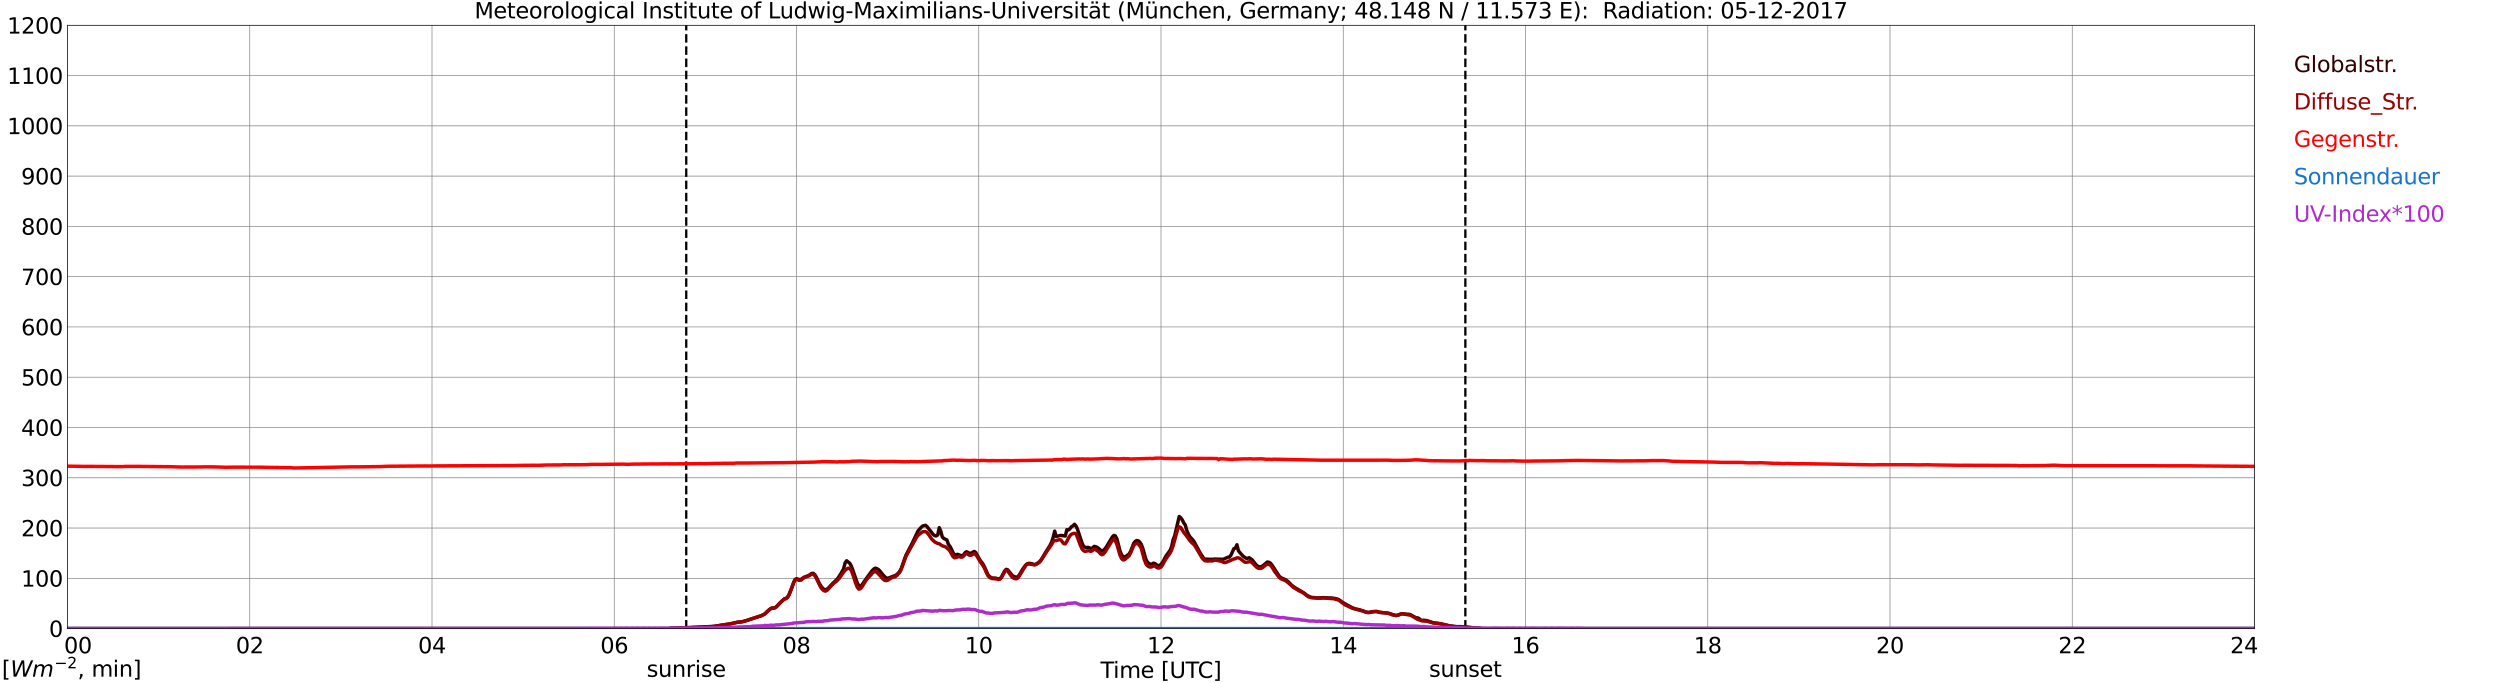 <?xml version="1.0" encoding="utf-8" standalone="no"?>
<!DOCTYPE svg PUBLIC "-//W3C//DTD SVG 1.1//EN"
  "http://www.w3.org/Graphics/SVG/1.1/DTD/svg11.dtd">
<svg xmlns:xlink="http://www.w3.org/1999/xlink" width="1085.4pt" height="296.64pt" viewBox="0 0 1085.4 296.64" xmlns="http://www.w3.org/2000/svg" version="1.1">
 <defs>
  <style type="text/css">*{stroke-linejoin: round; stroke-linecap: butt}</style>
 </defs>
 <g id="figure_1">
  <g id="patch_1">
   <path d="M 0 296.64 
L 1085.4 296.64 
L 1085.4 0 
L 0 0 
z
" style="fill: #ffffff"/>
  </g>
  <g id="axes_1">
   <g id="patch_2">
    <path d="M 29.306 272.909 
L 978.814 272.909 
L 978.814 10.976 
L 29.306 10.976 
z
" style="fill: #ffffff"/>
   </g>
   <g id="patch_3">
    <path d="M 978.814 272.909 
L 978.814 272.909 
L 978.814 10.976 
L 978.814 10.976 
z
" clip-path="url(#pb15769e81d)" style="fill: #d3d3d3; opacity: 0.25; stroke: #d3d3d3; stroke-linejoin: miter"/>
   </g>
   <g id="matplotlib.axis_1">
    <g id="xtick_1">
     <g id="line2d_1">
      <path d="M 29.306 272.909 
L 29.306 10.976 
" clip-path="url(#pb15769e81d)" style="fill: none; stroke: #808080; stroke-width: 0.3; stroke-linecap: square"/>
     </g>
     <g id="line2d_2"/>
     <g id="text_1">
      <!--    00 -->
      <g transform="translate(18.733 283.627) scale(0.095 -0.095)">
       <defs>
        <path id="DejaVuSans-20" transform="scale(0.016)"/>
        <path id="DejaVuSans-30" d="M 2034 4250 
Q 1547 4250 1301 3770 
Q 1056 3291 1056 2328 
Q 1056 1369 1301 889 
Q 1547 409 2034 409 
Q 2525 409 2770 889 
Q 3016 1369 3016 2328 
Q 3016 3291 2770 3770 
Q 2525 4250 2034 4250 
z
M 2034 4750 
Q 2819 4750 3233 4129 
Q 3647 3509 3647 2328 
Q 3647 1150 3233 529 
Q 2819 -91 2034 -91 
Q 1250 -91 836 529 
Q 422 1150 422 2328 
Q 422 3509 836 4129 
Q 1250 4750 2034 4750 
z
" transform="scale(0.016)"/>
       </defs>
       <use xlink:href="#DejaVuSans-20"/>
       <use xlink:href="#DejaVuSans-20" transform="translate(31.787 0)"/>
       <use xlink:href="#DejaVuSans-20" transform="translate(63.574 0)"/>
       <use xlink:href="#DejaVuSans-30" transform="translate(95.361 0)"/>
       <use xlink:href="#DejaVuSans-30" transform="translate(158.984 0)"/>
      </g>
     </g>
    </g>
    <g id="xtick_2">
     <g id="line2d_3">
      <path d="M 108.431 272.909 
L 108.431 10.976 
" clip-path="url(#pb15769e81d)" style="fill: none; stroke: #808080; stroke-width: 0.3; stroke-linecap: square"/>
     </g>
     <g id="line2d_4"/>
     <g id="text_2">
      <!-- 02 -->
      <g transform="translate(102.387 283.627) scale(0.095 -0.095)">
       <defs>
        <path id="DejaVuSans-32" d="M 1228 531 
L 3431 531 
L 3431 0 
L 469 0 
L 469 531 
Q 828 903 1448 1529 
Q 2069 2156 2228 2338 
Q 2531 2678 2651 2914 
Q 2772 3150 2772 3378 
Q 2772 3750 2511 3984 
Q 2250 4219 1831 4219 
Q 1534 4219 1204 4116 
Q 875 4013 500 3803 
L 500 4441 
Q 881 4594 1212 4672 
Q 1544 4750 1819 4750 
Q 2544 4750 2975 4387 
Q 3406 4025 3406 3419 
Q 3406 3131 3298 2873 
Q 3191 2616 2906 2266 
Q 2828 2175 2409 1742 
Q 1991 1309 1228 531 
z
" transform="scale(0.016)"/>
       </defs>
       <use xlink:href="#DejaVuSans-30"/>
       <use xlink:href="#DejaVuSans-32" transform="translate(63.623 0)"/>
      </g>
     </g>
    </g>
    <g id="xtick_3">
     <g id="line2d_5">
      <path d="M 187.557 272.909 
L 187.557 10.976 
" clip-path="url(#pb15769e81d)" style="fill: none; stroke: #808080; stroke-width: 0.3; stroke-linecap: square"/>
     </g>
     <g id="line2d_6"/>
     <g id="text_3">
      <!-- 04 -->
      <g transform="translate(181.513 283.627) scale(0.095 -0.095)">
       <defs>
        <path id="DejaVuSans-34" d="M 2419 4116 
L 825 1625 
L 2419 1625 
L 2419 4116 
z
M 2253 4666 
L 3047 4666 
L 3047 1625 
L 3713 1625 
L 3713 1100 
L 3047 1100 
L 3047 0 
L 2419 0 
L 2419 1100 
L 313 1100 
L 313 1709 
L 2253 4666 
z
" transform="scale(0.016)"/>
       </defs>
       <use xlink:href="#DejaVuSans-30"/>
       <use xlink:href="#DejaVuSans-34" transform="translate(63.623 0)"/>
      </g>
     </g>
    </g>
    <g id="xtick_4">
     <g id="line2d_7">
      <path d="M 266.683 272.909 
L 266.683 10.976 
" clip-path="url(#pb15769e81d)" style="fill: none; stroke: #808080; stroke-width: 0.3; stroke-linecap: square"/>
     </g>
     <g id="line2d_8"/>
     <g id="text_4">
      <!-- 06 -->
      <g transform="translate(260.638 283.627) scale(0.095 -0.095)">
       <defs>
        <path id="DejaVuSans-36" d="M 2113 2584 
Q 1688 2584 1439 2293 
Q 1191 2003 1191 1497 
Q 1191 994 1439 701 
Q 1688 409 2113 409 
Q 2538 409 2786 701 
Q 3034 994 3034 1497 
Q 3034 2003 2786 2293 
Q 2538 2584 2113 2584 
z
M 3366 4563 
L 3366 3988 
Q 3128 4100 2886 4159 
Q 2644 4219 2406 4219 
Q 1781 4219 1451 3797 
Q 1122 3375 1075 2522 
Q 1259 2794 1537 2939 
Q 1816 3084 2150 3084 
Q 2853 3084 3261 2657 
Q 3669 2231 3669 1497 
Q 3669 778 3244 343 
Q 2819 -91 2113 -91 
Q 1303 -91 875 529 
Q 447 1150 447 2328 
Q 447 3434 972 4092 
Q 1497 4750 2381 4750 
Q 2619 4750 2861 4703 
Q 3103 4656 3366 4563 
z
" transform="scale(0.016)"/>
       </defs>
       <use xlink:href="#DejaVuSans-30"/>
       <use xlink:href="#DejaVuSans-36" transform="translate(63.623 0)"/>
      </g>
     </g>
    </g>
    <g id="xtick_5">
     <g id="line2d_9">
      <path d="M 345.808 272.909 
L 345.808 10.976 
" clip-path="url(#pb15769e81d)" style="fill: none; stroke: #808080; stroke-width: 0.3; stroke-linecap: square"/>
     </g>
     <g id="line2d_10"/>
     <g id="text_5">
      <!-- 08 -->
      <g transform="translate(339.764 283.627) scale(0.095 -0.095)">
       <defs>
        <path id="DejaVuSans-38" d="M 2034 2216 
Q 1584 2216 1326 1975 
Q 1069 1734 1069 1313 
Q 1069 891 1326 650 
Q 1584 409 2034 409 
Q 2484 409 2743 651 
Q 3003 894 3003 1313 
Q 3003 1734 2745 1975 
Q 2488 2216 2034 2216 
z
M 1403 2484 
Q 997 2584 770 2862 
Q 544 3141 544 3541 
Q 544 4100 942 4425 
Q 1341 4750 2034 4750 
Q 2731 4750 3128 4425 
Q 3525 4100 3525 3541 
Q 3525 3141 3298 2862 
Q 3072 2584 2669 2484 
Q 3125 2378 3379 2068 
Q 3634 1759 3634 1313 
Q 3634 634 3220 271 
Q 2806 -91 2034 -91 
Q 1263 -91 848 271 
Q 434 634 434 1313 
Q 434 1759 690 2068 
Q 947 2378 1403 2484 
z
M 1172 3481 
Q 1172 3119 1398 2916 
Q 1625 2713 2034 2713 
Q 2441 2713 2670 2916 
Q 2900 3119 2900 3481 
Q 2900 3844 2670 4047 
Q 2441 4250 2034 4250 
Q 1625 4250 1398 4047 
Q 1172 3844 1172 3481 
z
" transform="scale(0.016)"/>
       </defs>
       <use xlink:href="#DejaVuSans-30"/>
       <use xlink:href="#DejaVuSans-38" transform="translate(63.623 0)"/>
      </g>
     </g>
    </g>
    <g id="xtick_6">
     <g id="line2d_11">
      <path d="M 424.934 272.909 
L 424.934 10.976 
" clip-path="url(#pb15769e81d)" style="fill: none; stroke: #808080; stroke-width: 0.3; stroke-linecap: square"/>
     </g>
     <g id="line2d_12"/>
     <g id="text_6">
      <!-- 10 -->
      <g transform="translate(418.89 283.627) scale(0.095 -0.095)">
       <defs>
        <path id="DejaVuSans-31" d="M 794 531 
L 1825 531 
L 1825 4091 
L 703 3866 
L 703 4441 
L 1819 4666 
L 2450 4666 
L 2450 531 
L 3481 531 
L 3481 0 
L 794 0 
L 794 531 
z
" transform="scale(0.016)"/>
       </defs>
       <use xlink:href="#DejaVuSans-31"/>
       <use xlink:href="#DejaVuSans-30" transform="translate(63.623 0)"/>
      </g>
     </g>
    </g>
    <g id="xtick_7">
     <g id="line2d_13">
      <path d="M 504.06 272.909 
L 504.06 10.976 
" clip-path="url(#pb15769e81d)" style="fill: none; stroke: #808080; stroke-width: 0.3; stroke-linecap: square"/>
     </g>
     <g id="line2d_14"/>
     <g id="text_7">
      <!-- 12 -->
      <g transform="translate(498.015 283.627) scale(0.095 -0.095)">
       <use xlink:href="#DejaVuSans-31"/>
       <use xlink:href="#DejaVuSans-32" transform="translate(63.623 0)"/>
      </g>
     </g>
    </g>
    <g id="xtick_8">
     <g id="line2d_15">
      <path d="M 583.185 272.909 
L 583.185 10.976 
" clip-path="url(#pb15769e81d)" style="fill: none; stroke: #808080; stroke-width: 0.3; stroke-linecap: square"/>
     </g>
     <g id="line2d_16"/>
     <g id="text_8">
      <!-- 14 -->
      <g transform="translate(577.141 283.627) scale(0.095 -0.095)">
       <use xlink:href="#DejaVuSans-31"/>
       <use xlink:href="#DejaVuSans-34" transform="translate(63.623 0)"/>
      </g>
     </g>
    </g>
    <g id="xtick_9">
     <g id="line2d_17">
      <path d="M 662.311 272.909 
L 662.311 10.976 
" clip-path="url(#pb15769e81d)" style="fill: none; stroke: #808080; stroke-width: 0.3; stroke-linecap: square"/>
     </g>
     <g id="line2d_18"/>
     <g id="text_9">
      <!-- 16 -->
      <g transform="translate(656.267 283.627) scale(0.095 -0.095)">
       <use xlink:href="#DejaVuSans-31"/>
       <use xlink:href="#DejaVuSans-36" transform="translate(63.623 0)"/>
      </g>
     </g>
    </g>
    <g id="xtick_10">
     <g id="line2d_19">
      <path d="M 741.437 272.909 
L 741.437 10.976 
" clip-path="url(#pb15769e81d)" style="fill: none; stroke: #808080; stroke-width: 0.3; stroke-linecap: square"/>
     </g>
     <g id="line2d_20"/>
     <g id="text_10">
      <!-- 18 -->
      <g transform="translate(735.392 283.627) scale(0.095 -0.095)">
       <use xlink:href="#DejaVuSans-31"/>
       <use xlink:href="#DejaVuSans-38" transform="translate(63.623 0)"/>
      </g>
     </g>
    </g>
    <g id="xtick_11">
     <g id="line2d_21">
      <path d="M 820.562 272.909 
L 820.562 10.976 
" clip-path="url(#pb15769e81d)" style="fill: none; stroke: #808080; stroke-width: 0.3; stroke-linecap: square"/>
     </g>
     <g id="line2d_22"/>
     <g id="text_11">
      <!-- 20 -->
      <g transform="translate(814.518 283.627) scale(0.095 -0.095)">
       <use xlink:href="#DejaVuSans-32"/>
       <use xlink:href="#DejaVuSans-30" transform="translate(63.623 0)"/>
      </g>
     </g>
    </g>
    <g id="xtick_12">
     <g id="line2d_23">
      <path d="M 899.688 272.909 
L 899.688 10.976 
" clip-path="url(#pb15769e81d)" style="fill: none; stroke: #808080; stroke-width: 0.3; stroke-linecap: square"/>
     </g>
     <g id="line2d_24"/>
     <g id="text_12">
      <!-- 22 -->
      <g transform="translate(893.644 283.627) scale(0.095 -0.095)">
       <use xlink:href="#DejaVuSans-32"/>
       <use xlink:href="#DejaVuSans-32" transform="translate(63.623 0)"/>
      </g>
     </g>
    </g>
    <g id="xtick_13">
     <g id="line2d_25">
      <path d="M 978.814 272.909 
L 978.814 10.976 
" clip-path="url(#pb15769e81d)" style="fill: none; stroke: #808080; stroke-width: 0.3; stroke-linecap: square"/>
     </g>
     <g id="line2d_26"/>
     <g id="text_13">
      <!-- 24    -->
      <g transform="translate(968.241 283.627) scale(0.095 -0.095)">
       <use xlink:href="#DejaVuSans-32"/>
       <use xlink:href="#DejaVuSans-34" transform="translate(63.623 0)"/>
       <use xlink:href="#DejaVuSans-20" transform="translate(127.246 0)"/>
       <use xlink:href="#DejaVuSans-20" transform="translate(159.033 0)"/>
       <use xlink:href="#DejaVuSans-20" transform="translate(190.82 0)"/>
      </g>
     </g>
    </g>
    <g id="text_14">
     <!-- Time [UTC] -->
     <g transform="translate(477.806 294.322) scale(0.095 -0.095)">
      <defs>
       <path id="DejaVuSans-54" d="M -19 4666 
L 3928 4666 
L 3928 4134 
L 2272 4134 
L 2272 0 
L 1638 0 
L 1638 4134 
L -19 4134 
L -19 4666 
z
" transform="scale(0.016)"/>
       <path id="DejaVuSans-69" d="M 603 3500 
L 1178 3500 
L 1178 0 
L 603 0 
L 603 3500 
z
M 603 4863 
L 1178 4863 
L 1178 4134 
L 603 4134 
L 603 4863 
z
" transform="scale(0.016)"/>
       <path id="DejaVuSans-6d" d="M 3328 2828 
Q 3544 3216 3844 3400 
Q 4144 3584 4550 3584 
Q 5097 3584 5394 3201 
Q 5691 2819 5691 2113 
L 5691 0 
L 5113 0 
L 5113 2094 
Q 5113 2597 4934 2840 
Q 4756 3084 4391 3084 
Q 3944 3084 3684 2787 
Q 3425 2491 3425 1978 
L 3425 0 
L 2847 0 
L 2847 2094 
Q 2847 2600 2669 2842 
Q 2491 3084 2119 3084 
Q 1678 3084 1418 2786 
Q 1159 2488 1159 1978 
L 1159 0 
L 581 0 
L 581 3500 
L 1159 3500 
L 1159 2956 
Q 1356 3278 1631 3431 
Q 1906 3584 2284 3584 
Q 2666 3584 2933 3390 
Q 3200 3197 3328 2828 
z
" transform="scale(0.016)"/>
       <path id="DejaVuSans-65" d="M 3597 1894 
L 3597 1613 
L 953 1613 
Q 991 1019 1311 708 
Q 1631 397 2203 397 
Q 2534 397 2845 478 
Q 3156 559 3463 722 
L 3463 178 
Q 3153 47 2828 -22 
Q 2503 -91 2169 -91 
Q 1331 -91 842 396 
Q 353 884 353 1716 
Q 353 2575 817 3079 
Q 1281 3584 2069 3584 
Q 2775 3584 3186 3129 
Q 3597 2675 3597 1894 
z
M 3022 2063 
Q 3016 2534 2758 2815 
Q 2500 3097 2075 3097 
Q 1594 3097 1305 2825 
Q 1016 2553 972 2059 
L 3022 2063 
z
" transform="scale(0.016)"/>
       <path id="DejaVuSans-5b" d="M 550 4863 
L 1875 4863 
L 1875 4416 
L 1125 4416 
L 1125 -397 
L 1875 -397 
L 1875 -844 
L 550 -844 
L 550 4863 
z
" transform="scale(0.016)"/>
       <path id="DejaVuSans-55" d="M 556 4666 
L 1191 4666 
L 1191 1831 
Q 1191 1081 1462 751 
Q 1734 422 2344 422 
Q 2950 422 3222 751 
Q 3494 1081 3494 1831 
L 3494 4666 
L 4128 4666 
L 4128 1753 
Q 4128 841 3676 375 
Q 3225 -91 2344 -91 
Q 1459 -91 1007 375 
Q 556 841 556 1753 
L 556 4666 
z
" transform="scale(0.016)"/>
       <path id="DejaVuSans-43" d="M 4122 4306 
L 4122 3641 
Q 3803 3938 3442 4084 
Q 3081 4231 2675 4231 
Q 1875 4231 1450 3742 
Q 1025 3253 1025 2328 
Q 1025 1406 1450 917 
Q 1875 428 2675 428 
Q 3081 428 3442 575 
Q 3803 722 4122 1019 
L 4122 359 
Q 3791 134 3420 21 
Q 3050 -91 2638 -91 
Q 1578 -91 968 557 
Q 359 1206 359 2328 
Q 359 3453 968 4101 
Q 1578 4750 2638 4750 
Q 3056 4750 3426 4639 
Q 3797 4528 4122 4306 
z
" transform="scale(0.016)"/>
       <path id="DejaVuSans-5d" d="M 1947 4863 
L 1947 -844 
L 622 -844 
L 622 -397 
L 1369 -397 
L 1369 4416 
L 622 4416 
L 622 4863 
L 1947 4863 
z
" transform="scale(0.016)"/>
      </defs>
      <use xlink:href="#DejaVuSans-54"/>
      <use xlink:href="#DejaVuSans-69" transform="translate(57.959 0)"/>
      <use xlink:href="#DejaVuSans-6d" transform="translate(85.742 0)"/>
      <use xlink:href="#DejaVuSans-65" transform="translate(183.154 0)"/>
      <use xlink:href="#DejaVuSans-20" transform="translate(244.678 0)"/>
      <use xlink:href="#DejaVuSans-5b" transform="translate(276.465 0)"/>
      <use xlink:href="#DejaVuSans-55" transform="translate(315.479 0)"/>
      <use xlink:href="#DejaVuSans-54" transform="translate(388.672 0)"/>
      <use xlink:href="#DejaVuSans-43" transform="translate(443.881 0)"/>
      <use xlink:href="#DejaVuSans-5d" transform="translate(513.705 0)"/>
     </g>
    </g>
   </g>
   <g id="matplotlib.axis_2">
    <g id="ytick_1">
     <g id="line2d_27">
      <path d="M 29.306 272.909 
L 978.814 272.909 
" clip-path="url(#pb15769e81d)" style="fill: none; stroke: #808080; stroke-width: 0.3; stroke-linecap: square"/>
     </g>
     <g id="line2d_28"/>
     <g id="text_15">
      <!-- 0 -->
      <g transform="translate(21.261 276.518) scale(0.095 -0.095)">
       <use xlink:href="#DejaVuSans-30"/>
      </g>
     </g>
    </g>
    <g id="ytick_2">
     <g id="line2d_29">
      <path d="M 29.306 251.081 
L 978.814 251.081 
" clip-path="url(#pb15769e81d)" style="fill: none; stroke: #808080; stroke-width: 0.3; stroke-linecap: square"/>
     </g>
     <g id="line2d_30"/>
     <g id="text_16">
      <!-- 100 -->
      <g transform="translate(9.173 254.69) scale(0.095 -0.095)">
       <use xlink:href="#DejaVuSans-31"/>
       <use xlink:href="#DejaVuSans-30" transform="translate(63.623 0)"/>
       <use xlink:href="#DejaVuSans-30" transform="translate(127.246 0)"/>
      </g>
     </g>
    </g>
    <g id="ytick_3">
     <g id="line2d_31">
      <path d="M 29.306 229.253 
L 978.814 229.253 
" clip-path="url(#pb15769e81d)" style="fill: none; stroke: #808080; stroke-width: 0.3; stroke-linecap: square"/>
     </g>
     <g id="line2d_32"/>
     <g id="text_17">
      <!-- 200 -->
      <g transform="translate(9.173 232.863) scale(0.095 -0.095)">
       <use xlink:href="#DejaVuSans-32"/>
       <use xlink:href="#DejaVuSans-30" transform="translate(63.623 0)"/>
       <use xlink:href="#DejaVuSans-30" transform="translate(127.246 0)"/>
      </g>
     </g>
    </g>
    <g id="ytick_4">
     <g id="line2d_33">
      <path d="M 29.306 207.426 
L 978.814 207.426 
" clip-path="url(#pb15769e81d)" style="fill: none; stroke: #808080; stroke-width: 0.3; stroke-linecap: square"/>
     </g>
     <g id="line2d_34"/>
     <g id="text_18">
      <!-- 300 -->
      <g transform="translate(9.173 211.035) scale(0.095 -0.095)">
       <defs>
        <path id="DejaVuSans-33" d="M 2597 2516 
Q 3050 2419 3304 2112 
Q 3559 1806 3559 1356 
Q 3559 666 3084 287 
Q 2609 -91 1734 -91 
Q 1441 -91 1130 -33 
Q 819 25 488 141 
L 488 750 
Q 750 597 1062 519 
Q 1375 441 1716 441 
Q 2309 441 2620 675 
Q 2931 909 2931 1356 
Q 2931 1769 2642 2001 
Q 2353 2234 1838 2234 
L 1294 2234 
L 1294 2753 
L 1863 2753 
Q 2328 2753 2575 2939 
Q 2822 3125 2822 3475 
Q 2822 3834 2567 4026 
Q 2313 4219 1838 4219 
Q 1578 4219 1281 4162 
Q 984 4106 628 3988 
L 628 4550 
Q 988 4650 1302 4700 
Q 1616 4750 1894 4750 
Q 2613 4750 3031 4423 
Q 3450 4097 3450 3541 
Q 3450 3153 3228 2886 
Q 3006 2619 2597 2516 
z
" transform="scale(0.016)"/>
       </defs>
       <use xlink:href="#DejaVuSans-33"/>
       <use xlink:href="#DejaVuSans-30" transform="translate(63.623 0)"/>
       <use xlink:href="#DejaVuSans-30" transform="translate(127.246 0)"/>
      </g>
     </g>
    </g>
    <g id="ytick_5">
     <g id="line2d_35">
      <path d="M 29.306 185.598 
L 978.814 185.598 
" clip-path="url(#pb15769e81d)" style="fill: none; stroke: #808080; stroke-width: 0.3; stroke-linecap: square"/>
     </g>
     <g id="line2d_36"/>
     <g id="text_19">
      <!-- 400 -->
      <g transform="translate(9.173 189.207) scale(0.095 -0.095)">
       <use xlink:href="#DejaVuSans-34"/>
       <use xlink:href="#DejaVuSans-30" transform="translate(63.623 0)"/>
       <use xlink:href="#DejaVuSans-30" transform="translate(127.246 0)"/>
      </g>
     </g>
    </g>
    <g id="ytick_6">
     <g id="line2d_37">
      <path d="M 29.306 163.77 
L 978.814 163.77 
" clip-path="url(#pb15769e81d)" style="fill: none; stroke: #808080; stroke-width: 0.3; stroke-linecap: square"/>
     </g>
     <g id="line2d_38"/>
     <g id="text_20">
      <!-- 500 -->
      <g transform="translate(9.173 167.379) scale(0.095 -0.095)">
       <defs>
        <path id="DejaVuSans-35" d="M 691 4666 
L 3169 4666 
L 3169 4134 
L 1269 4134 
L 1269 2991 
Q 1406 3038 1543 3061 
Q 1681 3084 1819 3084 
Q 2600 3084 3056 2656 
Q 3513 2228 3513 1497 
Q 3513 744 3044 326 
Q 2575 -91 1722 -91 
Q 1428 -91 1123 -41 
Q 819 9 494 109 
L 494 744 
Q 775 591 1075 516 
Q 1375 441 1709 441 
Q 2250 441 2565 725 
Q 2881 1009 2881 1497 
Q 2881 1984 2565 2268 
Q 2250 2553 1709 2553 
Q 1456 2553 1204 2497 
Q 953 2441 691 2322 
L 691 4666 
z
" transform="scale(0.016)"/>
       </defs>
       <use xlink:href="#DejaVuSans-35"/>
       <use xlink:href="#DejaVuSans-30" transform="translate(63.623 0)"/>
       <use xlink:href="#DejaVuSans-30" transform="translate(127.246 0)"/>
      </g>
     </g>
    </g>
    <g id="ytick_7">
     <g id="line2d_39">
      <path d="M 29.306 141.942 
L 978.814 141.942 
" clip-path="url(#pb15769e81d)" style="fill: none; stroke: #808080; stroke-width: 0.3; stroke-linecap: square"/>
     </g>
     <g id="line2d_40"/>
     <g id="text_21">
      <!-- 600 -->
      <g transform="translate(9.173 145.551) scale(0.095 -0.095)">
       <use xlink:href="#DejaVuSans-36"/>
       <use xlink:href="#DejaVuSans-30" transform="translate(63.623 0)"/>
       <use xlink:href="#DejaVuSans-30" transform="translate(127.246 0)"/>
      </g>
     </g>
    </g>
    <g id="ytick_8">
     <g id="line2d_41">
      <path d="M 29.306 120.114 
L 978.814 120.114 
" clip-path="url(#pb15769e81d)" style="fill: none; stroke: #808080; stroke-width: 0.3; stroke-linecap: square"/>
     </g>
     <g id="line2d_42"/>
     <g id="text_22">
      <!-- 700 -->
      <g transform="translate(9.173 123.724) scale(0.095 -0.095)">
       <defs>
        <path id="DejaVuSans-37" d="M 525 4666 
L 3525 4666 
L 3525 4397 
L 1831 0 
L 1172 0 
L 2766 4134 
L 525 4134 
L 525 4666 
z
" transform="scale(0.016)"/>
       </defs>
       <use xlink:href="#DejaVuSans-37"/>
       <use xlink:href="#DejaVuSans-30" transform="translate(63.623 0)"/>
       <use xlink:href="#DejaVuSans-30" transform="translate(127.246 0)"/>
      </g>
     </g>
    </g>
    <g id="ytick_9">
     <g id="line2d_43">
      <path d="M 29.306 98.287 
L 978.814 98.287 
" clip-path="url(#pb15769e81d)" style="fill: none; stroke: #808080; stroke-width: 0.3; stroke-linecap: square"/>
     </g>
     <g id="line2d_44"/>
     <g id="text_23">
      <!-- 800 -->
      <g transform="translate(9.173 101.896) scale(0.095 -0.095)">
       <use xlink:href="#DejaVuSans-38"/>
       <use xlink:href="#DejaVuSans-30" transform="translate(63.623 0)"/>
       <use xlink:href="#DejaVuSans-30" transform="translate(127.246 0)"/>
      </g>
     </g>
    </g>
    <g id="ytick_10">
     <g id="line2d_45">
      <path d="M 29.306 76.459 
L 978.814 76.459 
" clip-path="url(#pb15769e81d)" style="fill: none; stroke: #808080; stroke-width: 0.3; stroke-linecap: square"/>
     </g>
     <g id="line2d_46"/>
     <g id="text_24">
      <!-- 900 -->
      <g transform="translate(9.173 80.068) scale(0.095 -0.095)">
       <defs>
        <path id="DejaVuSans-39" d="M 703 97 
L 703 672 
Q 941 559 1184 500 
Q 1428 441 1663 441 
Q 2288 441 2617 861 
Q 2947 1281 2994 2138 
Q 2813 1869 2534 1725 
Q 2256 1581 1919 1581 
Q 1219 1581 811 2004 
Q 403 2428 403 3163 
Q 403 3881 828 4315 
Q 1253 4750 1959 4750 
Q 2769 4750 3195 4129 
Q 3622 3509 3622 2328 
Q 3622 1225 3098 567 
Q 2575 -91 1691 -91 
Q 1453 -91 1209 -44 
Q 966 3 703 97 
z
M 1959 2075 
Q 2384 2075 2632 2365 
Q 2881 2656 2881 3163 
Q 2881 3666 2632 3958 
Q 2384 4250 1959 4250 
Q 1534 4250 1286 3958 
Q 1038 3666 1038 3163 
Q 1038 2656 1286 2365 
Q 1534 2075 1959 2075 
z
" transform="scale(0.016)"/>
       </defs>
       <use xlink:href="#DejaVuSans-39"/>
       <use xlink:href="#DejaVuSans-30" transform="translate(63.623 0)"/>
       <use xlink:href="#DejaVuSans-30" transform="translate(127.246 0)"/>
      </g>
     </g>
    </g>
    <g id="ytick_11">
     <g id="line2d_47">
      <path d="M 29.306 54.631 
L 978.814 54.631 
" clip-path="url(#pb15769e81d)" style="fill: none; stroke: #808080; stroke-width: 0.3; stroke-linecap: square"/>
     </g>
     <g id="line2d_48"/>
     <g id="text_25">
      <!-- 1000 -->
      <g transform="translate(3.128 58.24) scale(0.095 -0.095)">
       <use xlink:href="#DejaVuSans-31"/>
       <use xlink:href="#DejaVuSans-30" transform="translate(63.623 0)"/>
       <use xlink:href="#DejaVuSans-30" transform="translate(127.246 0)"/>
       <use xlink:href="#DejaVuSans-30" transform="translate(190.869 0)"/>
      </g>
     </g>
    </g>
    <g id="ytick_12">
     <g id="line2d_49">
      <path d="M 29.306 32.803 
L 978.814 32.803 
" clip-path="url(#pb15769e81d)" style="fill: none; stroke: #808080; stroke-width: 0.3; stroke-linecap: square"/>
     </g>
     <g id="line2d_50"/>
     <g id="text_26">
      <!-- 1100 -->
      <g transform="translate(3.128 36.413) scale(0.095 -0.095)">
       <use xlink:href="#DejaVuSans-31"/>
       <use xlink:href="#DejaVuSans-31" transform="translate(63.623 0)"/>
       <use xlink:href="#DejaVuSans-30" transform="translate(127.246 0)"/>
       <use xlink:href="#DejaVuSans-30" transform="translate(190.869 0)"/>
      </g>
     </g>
    </g>
    <g id="ytick_13">
     <g id="line2d_51">
      <path d="M 29.306 10.976 
L 978.814 10.976 
" clip-path="url(#pb15769e81d)" style="fill: none; stroke: #808080; stroke-width: 0.3; stroke-linecap: square"/>
     </g>
     <g id="line2d_52"/>
     <g id="text_27">
      <!-- 1200 -->
      <g transform="translate(3.128 14.585) scale(0.095 -0.095)">
       <use xlink:href="#DejaVuSans-31"/>
       <use xlink:href="#DejaVuSans-32" transform="translate(63.623 0)"/>
       <use xlink:href="#DejaVuSans-30" transform="translate(127.246 0)"/>
       <use xlink:href="#DejaVuSans-30" transform="translate(190.869 0)"/>
      </g>
     </g>
    </g>
   </g>
   <g id="line2d_53">
    <path d="M 297.937 272.909 
L 297.937 10.976 
" clip-path="url(#pb15769e81d)" style="fill: none; stroke-dasharray: 3.7,1.6; stroke-dashoffset: 0; stroke: #000000"/>
   </g>
   <g id="line2d_54">
    <path d="M 636.2 272.909 
L 636.2 10.976 
" clip-path="url(#pb15769e81d)" style="fill: none; stroke-dasharray: 3.7,1.6; stroke-dashoffset: 0; stroke: #000000"/>
   </g>
   <g id="line2d_55">
    <path d="M 29.306 272.909 
L 290.42 272.909 
L 291.08 272.76 
L 295.036 272.671 
L 310.202 271.931 
L 311.521 271.724 
L 316.136 270.984 
L 318.114 270.628 
L 320.093 270.183 
L 322.071 269.975 
L 324.049 269.443 
L 330.643 267.282 
L 331.961 266.601 
L 334.599 264.202 
L 335.258 263.933 
L 335.918 263.964 
L 336.577 263.787 
L 337.236 263.252 
L 339.215 261.181 
L 340.533 259.995 
L 341.193 259.788 
L 341.852 259.343 
L 342.512 258.278 
L 343.83 254.99 
L 344.49 253.124 
L 345.149 251.614 
L 345.808 251.258 
L 347.127 251.644 
L 347.787 251.524 
L 349.105 250.607 
L 351.083 249.865 
L 352.402 248.977 
L 353.062 248.89 
L 353.721 249.481 
L 354.38 250.487 
L 355.699 253.242 
L 356.359 254.368 
L 357.018 255.226 
L 357.677 255.82 
L 358.337 256.086 
L 358.996 255.848 
L 359.655 255.285 
L 361.634 253.183 
L 362.952 251.969 
L 363.612 251.288 
L 364.93 249.304 
L 366.249 246.993 
L 366.909 244.386 
L 367.568 243.47 
L 368.887 244.476 
L 369.546 245.69 
L 370.206 247.348 
L 371.524 251.229 
L 372.184 253.035 
L 372.843 254.279 
L 373.502 254.576 
L 374.162 254.043 
L 375.481 252.087 
L 377.459 249.333 
L 378.777 247.615 
L 379.437 246.964 
L 380.096 246.667 
L 380.756 246.905 
L 381.415 247.29 
L 382.074 247.971 
L 383.393 249.629 
L 384.712 250.933 
L 385.371 251.022 
L 386.031 250.874 
L 388.009 250.103 
L 388.668 249.926 
L 389.328 249.451 
L 389.987 248.831 
L 390.646 248.03 
L 391.306 246.785 
L 393.284 241.13 
L 395.921 236.094 
L 398.559 230.526 
L 399.878 229.015 
L 400.537 228.393 
L 401.856 228.068 
L 402.515 228.69 
L 405.153 232.067 
L 405.812 232.569 
L 406.471 232.658 
L 407.131 232.215 
L 407.79 229.105 
L 408.45 230.644 
L 409.109 233.132 
L 409.768 233.785 
L 411.087 234.407 
L 411.746 236.301 
L 412.406 237.19 
L 413.065 238.345 
L 413.725 239.855 
L 414.384 240.743 
L 415.043 240.951 
L 415.703 240.656 
L 417.681 241.366 
L 418.34 240.863 
L 419 239.945 
L 419.659 239.56 
L 420.978 240.241 
L 421.637 240.152 
L 422.956 239.412 
L 423.615 239.886 
L 425.593 243.38 
L 426.253 244.151 
L 426.912 245.126 
L 427.572 246.432 
L 428.89 249.481 
L 429.55 250.252 
L 430.209 250.695 
L 430.869 250.961 
L 432.187 250.992 
L 433.506 251.347 
L 434.165 251.199 
L 434.825 250.518 
L 436.144 247.94 
L 436.803 247.2 
L 437.462 247.348 
L 439.44 249.778 
L 440.1 250.221 
L 440.759 250.487 
L 441.419 250.607 
L 442.078 250.221 
L 442.737 249.333 
L 444.056 247.023 
L 445.375 245.275 
L 446.034 244.742 
L 446.694 244.565 
L 448.012 244.742 
L 448.672 245.009 
L 449.331 245.098 
L 449.991 244.832 
L 451.309 243.884 
L 451.969 243.114 
L 452.628 242.105 
L 453.947 239.827 
L 455.925 236.686 
L 456.584 235.324 
L 457.244 233.281 
L 457.903 230.585 
L 458.563 232.896 
L 460.541 232.451 
L 462.519 232.717 
L 463.178 229.963 
L 463.838 230.142 
L 464.497 229.579 
L 465.156 228.69 
L 465.816 228.334 
L 466.475 227.623 
L 467.134 228.334 
L 467.794 229.755 
L 469.772 235.769 
L 470.431 237.19 
L 471.091 237.576 
L 471.75 237.753 
L 472.409 237.635 
L 473.728 238.137 
L 474.388 237.843 
L 475.047 237.22 
L 475.706 237.369 
L 476.366 237.635 
L 477.025 238.137 
L 478.344 239.292 
L 479.003 238.997 
L 479.663 238.345 
L 480.322 237.487 
L 482.96 233.073 
L 483.619 232.451 
L 484.278 232.717 
L 484.938 234.02 
L 486.256 239.205 
L 486.916 240.833 
L 487.575 241.603 
L 488.235 241.752 
L 488.894 241.544 
L 490.213 240.508 
L 490.872 239.353 
L 492.191 235.946 
L 492.85 235.057 
L 493.51 234.673 
L 494.169 234.822 
L 494.828 235.354 
L 495.488 236.332 
L 496.147 238.078 
L 497.466 242.669 
L 498.125 244.031 
L 498.785 244.594 
L 499.444 244.921 
L 500.103 244.98 
L 500.763 244.507 
L 501.422 244.683 
L 502.741 245.661 
L 503.4 245.454 
L 504.06 245.039 
L 504.719 244.151 
L 505.379 243.055 
L 506.038 241.693 
L 508.016 238.908 
L 508.675 237.308 
L 509.335 234.287 
L 509.994 232.658 
L 511.972 224.248 
L 512.632 224.781 
L 513.291 225.7 
L 513.95 227.031 
L 514.61 227.979 
L 515.269 230.349 
L 515.929 231.888 
L 516.588 233.014 
L 517.907 234.435 
L 518.566 235.444 
L 521.204 240.3 
L 522.522 242.284 
L 523.182 242.789 
L 523.841 242.758 
L 525.16 242.848 
L 525.819 242.789 
L 526.479 242.876 
L 527.138 242.728 
L 531.094 242.817 
L 533.073 241.929 
L 533.732 241.87 
L 534.391 241.099 
L 535.71 238.196 
L 536.369 237.96 
L 537.029 236.509 
L 537.688 239.174 
L 539.007 240.715 
L 539.666 241.424 
L 540.985 242.374 
L 541.644 242.402 
L 542.304 242.136 
L 543.623 243.024 
L 544.941 244.742 
L 545.601 245.454 
L 546.26 245.928 
L 546.919 246.135 
L 547.579 246.017 
L 548.238 245.69 
L 550.216 244.002 
L 550.876 244.12 
L 551.535 244.476 
L 552.195 245.246 
L 554.832 249.333 
L 555.491 250.252 
L 556.151 250.815 
L 558.129 251.703 
L 559.448 252.679 
L 560.766 254.071 
L 562.085 255.049 
L 566.042 257.389 
L 567.36 258.454 
L 568.679 259.107 
L 569.338 259.343 
L 570.657 259.463 
L 571.976 259.64 
L 574.613 259.463 
L 576.592 259.581 
L 577.91 259.609 
L 579.229 259.758 
L 580.548 260.054 
L 581.207 260.321 
L 581.867 260.735 
L 582.526 261.299 
L 585.164 262.837 
L 587.142 263.874 
L 588.46 264.348 
L 590.439 264.793 
L 591.757 265.239 
L 593.076 265.771 
L 594.395 265.889 
L 595.714 265.564 
L 597.032 265.474 
L 597.692 265.444 
L 599.011 265.83 
L 602.967 266.273 
L 605.604 267.133 
L 606.264 267.192 
L 606.923 267.074 
L 608.242 266.542 
L 608.901 266.481 
L 610.879 266.688 
L 611.539 266.688 
L 612.198 266.808 
L 614.836 268.229 
L 615.495 268.259 
L 616.154 268.585 
L 616.814 269.235 
L 617.473 269.355 
L 618.133 269.266 
L 619.451 269.443 
L 620.77 269.857 
L 622.089 270.331 
L 624.067 270.597 
L 625.386 270.776 
L 629.342 271.724 
L 632.639 272.079 
L 634.617 272.079 
L 639.892 272.643 
L 641.211 272.73 
L 641.87 272.701 
L 643.848 272.909 
L 978.154 272.909 
L 978.154 272.909 
" clip-path="url(#pb15769e81d)" style="fill: none; stroke: #330000; stroke-width: 1.5; stroke-linecap: square"/>
   </g>
   <g id="line2d_56">
    <path d="M 29.306 272.909 
L 290.42 272.909 
L 291.08 272.728 
L 292.399 272.684 
L 293.058 272.728 
L 293.717 272.643 
L 295.036 272.643 
L 298.333 272.516 
L 300.311 272.474 
L 300.971 272.391 
L 302.289 272.433 
L 303.608 272.306 
L 304.267 272.35 
L 304.927 272.265 
L 305.586 272.306 
L 307.564 272.138 
L 308.224 272.182 
L 311.521 271.719 
L 312.839 271.468 
L 314.818 271.173 
L 316.136 271.005 
L 317.455 270.796 
L 318.774 270.46 
L 320.093 270.167 
L 322.73 269.831 
L 330.643 267.271 
L 331.961 266.598 
L 333.94 264.71 
L 334.599 264.289 
L 335.258 264.038 
L 335.918 264.079 
L 336.577 263.87 
L 337.236 263.324 
L 338.555 261.938 
L 339.874 260.637 
L 340.533 260.133 
L 341.193 259.965 
L 341.852 259.463 
L 342.512 258.372 
L 343.171 256.817 
L 344.49 253.166 
L 345.149 251.865 
L 345.808 251.446 
L 346.468 251.823 
L 347.127 251.991 
L 347.787 251.865 
L 349.105 250.773 
L 351.083 250.06 
L 352.402 249.263 
L 353.062 249.346 
L 353.721 249.891 
L 354.38 251.024 
L 356.359 255.054 
L 357.018 255.894 
L 357.677 256.44 
L 358.337 256.649 
L 358.996 256.357 
L 359.655 255.726 
L 360.974 254.216 
L 362.293 252.998 
L 362.952 252.537 
L 364.271 251.192 
L 366.249 248.422 
L 366.909 247.626 
L 367.568 247.036 
L 368.227 246.702 
L 368.887 246.785 
L 369.546 247.626 
L 370.206 249.263 
L 371.524 253.292 
L 372.184 254.929 
L 372.843 255.767 
L 373.502 255.643 
L 374.162 254.929 
L 376.14 251.738 
L 377.459 250.269 
L 378.118 249.597 
L 378.777 248.759 
L 379.437 248.296 
L 380.096 248.128 
L 380.756 248.549 
L 382.074 249.891 
L 383.393 251.402 
L 384.053 251.948 
L 384.712 252.074 
L 385.371 251.948 
L 387.349 250.688 
L 388.668 250.396 
L 389.328 249.891 
L 390.646 248.422 
L 391.306 247.121 
L 393.284 241.623 
L 397.899 233.311 
L 398.559 232.429 
L 400.537 230.877 
L 401.856 230.792 
L 402.515 231.255 
L 403.175 232.093 
L 404.493 234.025 
L 405.812 235.284 
L 407.131 235.954 
L 407.79 236.081 
L 409.109 236.963 
L 410.428 237.382 
L 411.746 238.473 
L 412.406 239.187 
L 413.725 241.623 
L 414.384 242.169 
L 415.043 242.084 
L 416.362 241.579 
L 417.022 241.874 
L 417.681 241.916 
L 418.34 241.455 
L 419 240.615 
L 419.659 240.364 
L 420.978 241.077 
L 421.637 241.077 
L 422.297 240.656 
L 422.956 240.405 
L 423.615 240.783 
L 424.275 241.665 
L 425.593 243.93 
L 426.912 245.735 
L 427.572 247.036 
L 428.231 248.59 
L 428.89 249.85 
L 429.55 250.647 
L 430.209 250.983 
L 430.869 251.192 
L 432.847 251.36 
L 433.506 251.57 
L 434.165 251.446 
L 434.825 250.647 
L 436.144 248.254 
L 436.803 247.582 
L 437.462 247.877 
L 439.44 250.605 
L 440.1 251.024 
L 440.759 251.234 
L 441.419 251.277 
L 442.078 250.773 
L 445.375 245.443 
L 446.034 244.98 
L 446.694 244.854 
L 449.331 245.275 
L 450.65 244.561 
L 451.309 244.098 
L 451.969 243.302 
L 454.606 239.187 
L 456.584 236.417 
L 457.244 235.158 
L 457.903 234.653 
L 458.563 234.697 
L 459.881 234.317 
L 460.541 234.402 
L 461.859 236.04 
L 462.519 236.122 
L 463.178 235.075 
L 463.838 233.73 
L 464.497 232.639 
L 465.156 231.925 
L 466.475 231.506 
L 467.134 231.757 
L 467.794 233.311 
L 469.113 236.921 
L 469.772 238.305 
L 470.431 239.104 
L 471.091 239.397 
L 472.409 239.104 
L 473.728 239.355 
L 475.047 238.517 
L 475.706 238.641 
L 477.025 239.565 
L 477.685 240.364 
L 478.344 240.824 
L 479.003 240.573 
L 479.663 239.818 
L 482.96 234.571 
L 483.619 234.193 
L 484.278 234.863 
L 484.938 236.459 
L 486.256 241.034 
L 486.916 242.461 
L 487.575 243.092 
L 488.235 243.007 
L 489.553 241.874 
L 490.213 241.287 
L 490.872 240.027 
L 492.191 236.921 
L 492.85 236.122 
L 493.51 235.913 
L 494.169 236.208 
L 494.828 236.963 
L 495.488 238.054 
L 496.807 242.965 
L 497.466 244.686 
L 498.125 245.611 
L 498.785 246.03 
L 499.444 246.24 
L 500.103 246.072 
L 500.763 245.735 
L 501.422 245.735 
L 502.082 246.281 
L 502.741 246.617 
L 503.4 246.617 
L 504.06 246.198 
L 504.719 245.316 
L 506.038 242.883 
L 508.016 240.11 
L 508.675 238.768 
L 509.335 236.921 
L 511.313 229.701 
L 511.972 228.736 
L 512.632 229.028 
L 513.95 231.17 
L 515.269 232.848 
L 516.588 234.697 
L 517.247 235.452 
L 518.566 236.627 
L 521.863 242.169 
L 522.522 242.965 
L 523.182 243.47 
L 524.501 243.594 
L 525.16 243.47 
L 525.819 243.553 
L 526.479 243.511 
L 527.138 243.26 
L 527.797 243.175 
L 530.435 243.721 
L 531.094 244.098 
L 531.754 244.266 
L 532.413 244.098 
L 535.71 242.671 
L 536.369 242.546 
L 537.029 242.169 
L 537.688 242.21 
L 538.348 242.461 
L 540.326 244.015 
L 540.985 244.14 
L 542.304 243.889 
L 542.963 243.889 
L 543.623 244.308 
L 545.601 246.323 
L 546.26 246.702 
L 546.919 246.785 
L 547.579 246.744 
L 548.238 246.366 
L 549.557 245.275 
L 550.216 244.939 
L 550.876 245.065 
L 551.535 245.358 
L 552.195 246.157 
L 553.513 248.296 
L 555.491 250.815 
L 556.151 251.277 
L 558.129 252.116 
L 559.448 253.124 
L 561.426 254.929 
L 564.063 256.566 
L 564.723 256.776 
L 566.042 257.573 
L 568.02 259.085 
L 569.338 259.504 
L 573.295 259.714 
L 574.613 259.631 
L 575.932 259.714 
L 579.229 259.965 
L 581.207 260.554 
L 583.845 262.528 
L 587.142 264.079 
L 591.757 265.297 
L 593.076 265.802 
L 593.736 265.926 
L 594.395 265.926 
L 597.032 265.507 
L 597.692 265.548 
L 599.011 265.885 
L 602.307 266.136 
L 603.626 266.598 
L 604.286 266.893 
L 605.604 267.144 
L 606.264 267.271 
L 607.582 266.849 
L 608.242 266.557 
L 608.901 266.472 
L 610.22 266.725 
L 612.198 267.059 
L 612.858 267.312 
L 615.495 268.908 
L 617.473 269.578 
L 618.792 269.663 
L 619.451 269.704 
L 622.748 270.586 
L 624.067 270.669 
L 625.386 270.837 
L 626.705 271.173 
L 627.364 271.259 
L 628.683 271.593 
L 630.001 271.846 
L 631.98 272.138 
L 633.958 272.055 
L 635.276 272.182 
L 637.255 272.265 
L 638.573 272.433 
L 641.211 272.728 
L 642.53 272.769 
L 643.189 272.909 
L 978.154 272.909 
L 978.154 272.909 
" clip-path="url(#pb15769e81d)" style="fill: none; stroke: #990000; stroke-width: 1.5; stroke-linecap: square"/>
   </g>
   <g id="line2d_57">
    <path d="M 29.306 202.385 
L 35.24 202.475 
L 37.218 202.492 
L 39.197 202.49 
L 53.043 202.586 
L 54.362 202.503 
L 59.637 202.488 
L 74.144 202.626 
L 78.759 202.772 
L 87.331 202.728 
L 88.65 202.678 
L 91.947 202.687 
L 95.244 202.77 
L 97.881 202.868 
L 101.178 202.82 
L 112.388 202.824 
L 113.707 202.844 
L 115.025 202.885 
L 117.663 202.925 
L 126.235 203.027 
L 127.553 203.189 
L 152.61 202.689 
L 154.588 202.702 
L 165.138 202.569 
L 168.435 202.42 
L 184.92 202.298 
L 186.238 202.333 
L 188.876 202.274 
L 191.513 202.259 
L 223.823 202.1 
L 225.142 202.056 
L 226.461 202.043 
L 227.779 202.036 
L 229.098 202.023 
L 231.736 201.993 
L 233.714 202.023 
L 237.67 201.873 
L 243.604 201.855 
L 244.923 201.755 
L 246.242 201.79 
L 247.561 201.752 
L 251.517 201.781 
L 253.495 201.739 
L 254.814 201.728 
L 256.792 201.611 
L 259.43 201.617 
L 261.408 201.617 
L 266.683 201.554 
L 270.639 201.512 
L 272.617 201.606 
L 273.936 201.521 
L 275.255 201.508 
L 275.914 201.464 
L 277.233 201.499 
L 279.211 201.449 
L 286.464 201.41 
L 289.102 201.375 
L 291.739 201.392 
L 301.63 201.318 
L 302.949 201.274 
L 306.246 201.298 
L 310.861 201.189 
L 313.499 201.176 
L 314.818 201.117 
L 315.477 201.174 
L 316.796 201.115 
L 318.114 201.148 
L 320.093 201.008 
L 323.39 201.021 
L 341.852 200.851 
L 343.83 200.805 
L 346.468 200.757 
L 350.424 200.681 
L 353.721 200.62 
L 356.359 200.486 
L 357.018 200.375 
L 361.634 200.493 
L 363.612 200.574 
L 364.271 200.465 
L 366.249 200.504 
L 368.887 200.404 
L 370.206 200.238 
L 372.184 200.216 
L 373.502 200.17 
L 380.756 200.436 
L 382.074 200.353 
L 388.009 200.331 
L 393.284 200.491 
L 393.943 200.421 
L 394.603 200.469 
L 395.262 200.38 
L 398.559 200.432 
L 409.109 200.087 
L 409.768 199.952 
L 411.087 199.908 
L 413.065 199.797 
L 414.384 199.766 
L 415.043 199.84 
L 416.362 199.805 
L 420.978 199.95 
L 422.956 199.873 
L 424.934 200 
L 426.253 199.884 
L 429.55 200.026 
L 430.869 199.974 
L 432.847 200.004 
L 437.462 199.971 
L 438.781 200.028 
L 442.078 199.947 
L 446.034 199.899 
L 455.925 199.744 
L 456.584 199.779 
L 457.903 199.539 
L 461.2 199.491 
L 461.859 199.31 
L 463.178 199.45 
L 468.453 199.244 
L 469.113 199.284 
L 470.431 199.242 
L 471.091 199.349 
L 472.409 199.24 
L 473.069 199.336 
L 477.025 199.21 
L 478.344 199.122 
L 480.322 199.011 
L 482.96 199.083 
L 485.597 199.231 
L 488.235 199.098 
L 488.894 199.205 
L 489.553 199.131 
L 490.872 199.279 
L 499.444 199.024 
L 500.103 199.094 
L 501.422 198.937 
L 502.741 198.891 
L 504.06 198.891 
L 505.379 199.033 
L 506.697 199.041 
L 509.335 199.089 
L 510.654 199.105 
L 511.972 199.065 
L 513.95 199.127 
L 514.61 199.205 
L 515.269 198.985 
L 528.457 199.07 
L 529.116 199.602 
L 529.776 199.135 
L 535.051 199.465 
L 535.71 199.349 
L 537.029 199.341 
L 539.007 199.258 
L 540.985 199.214 
L 541.644 199.266 
L 542.304 199.157 
L 544.282 199.286 
L 547.579 199.179 
L 550.216 199.421 
L 550.876 199.356 
L 552.195 199.478 
L 552.854 199.347 
L 573.295 199.788 
L 574.613 199.803 
L 602.307 199.786 
L 604.945 199.882 
L 606.923 199.895 
L 610.879 199.843 
L 612.858 199.766 
L 614.176 199.642 
L 615.495 199.648 
L 620.77 200.002 
L 631.32 200.126 
L 633.298 200.126 
L 635.276 200.061 
L 636.595 199.908 
L 637.255 200.052 
L 637.914 199.893 
L 639.233 199.95 
L 641.87 199.998 
L 643.848 199.956 
L 645.167 200.035 
L 654.399 200.098 
L 657.036 200.03 
L 658.355 200.137 
L 662.311 200.207 
L 664.289 200.194 
L 665.608 200.163 
L 676.817 200.065 
L 680.774 199.963 
L 684.071 199.919 
L 688.027 199.93 
L 696.599 200.017 
L 699.896 200.063 
L 703.852 200.124 
L 705.83 200.094 
L 714.402 200.052 
L 715.721 200.019 
L 717.04 199.984 
L 719.677 199.974 
L 722.315 199.954 
L 724.952 200.153 
L 726.271 200.279 
L 744.074 200.622 
L 748.031 200.766 
L 755.943 200.755 
L 759.24 200.951 
L 760.559 200.932 
L 761.878 200.919 
L 763.196 200.945 
L 763.856 200.864 
L 766.493 200.982 
L 771.109 201.2 
L 771.768 201.143 
L 774.406 201.268 
L 775.725 201.192 
L 781 201.346 
L 782.318 201.292 
L 785.615 201.355 
L 787.593 201.381 
L 813.309 201.816 
L 816.606 201.728 
L 819.244 201.755 
L 829.794 201.757 
L 832.431 201.833 
L 837.047 201.77 
L 838.366 201.829 
L 848.916 201.984 
L 850.894 202.019 
L 853.531 201.995 
L 856.828 202.017 
L 875.291 202.08 
L 876.61 202.193 
L 887.819 202.115 
L 891.775 201.951 
L 895.732 202.156 
L 951.12 202.235 
L 953.757 202.283 
L 978.154 202.464 
L 978.154 202.464 
" clip-path="url(#pb15769e81d)" style="fill: none; stroke: #ff0000; stroke-width: 1.5; stroke-linecap: square"/>
   </g>
   <g id="line2d_58">
    <path d="M 29.306 272.909 
L 978.154 272.909 
L 978.154 272.909 
" clip-path="url(#pb15769e81d)" style="fill: none; stroke: #1773cc; stroke-width: 1.5; stroke-linecap: square"/>
   </g>
   <g id="line2d_59">
    <path d="M 29.306 272.909 
L 266.023 272.865 
L 266.683 272.756 
L 268.661 272.865 
L 269.32 272.756 
L 270.639 272.843 
L 271.958 272.756 
L 273.277 272.865 
L 274.595 272.756 
L 275.914 272.865 
L 276.573 272.734 
L 278.552 272.865 
L 279.211 272.734 
L 280.53 272.843 
L 281.189 272.865 
L 281.849 272.756 
L 283.167 272.843 
L 284.486 272.756 
L 285.805 272.843 
L 286.464 272.734 
L 291.08 272.821 
L 291.739 272.691 
L 293.058 272.8 
L 295.696 272.778 
L 297.014 272.669 
L 298.333 272.756 
L 299.652 272.647 
L 300.971 272.734 
L 301.63 272.603 
L 303.608 272.691 
L 304.267 272.56 
L 306.246 272.669 
L 306.905 272.538 
L 308.224 272.625 
L 309.543 272.494 
L 310.202 272.603 
L 326.027 272.036 
L 326.686 271.883 
L 331.302 271.708 
L 331.961 271.555 
L 333.94 271.577 
L 334.599 271.425 
L 335.918 271.49 
L 337.236 271.272 
L 337.896 271.337 
L 343.83 270.704 
L 344.49 270.508 
L 349.105 270.18 
L 349.765 269.984 
L 353.062 269.809 
L 354.38 269.875 
L 355.04 269.744 
L 357.018 269.766 
L 357.677 269.569 
L 359.655 269.438 
L 360.315 269.22 
L 364.271 268.936 
L 364.93 268.892 
L 365.59 268.718 
L 368.887 268.565 
L 370.206 268.783 
L 370.865 268.718 
L 372.843 268.98 
L 374.162 268.783 
L 374.821 268.827 
L 379.437 268.194 
L 380.096 268.303 
L 382.074 268.129 
L 382.734 268.259 
L 384.053 268.172 
L 384.712 268.063 
L 385.371 268.15 
L 389.328 267.583 
L 389.987 267.321 
L 391.306 267.124 
L 391.965 266.928 
L 392.624 266.601 
L 394.603 266.317 
L 395.262 266.011 
L 396.581 265.815 
L 397.24 265.662 
L 397.899 265.378 
L 399.878 265.247 
L 400.537 265.029 
L 405.153 265.356 
L 405.812 265.204 
L 407.131 265.269 
L 407.79 264.985 
L 409.768 265.182 
L 412.406 265.051 
L 413.725 265.138 
L 415.043 264.833 
L 416.362 264.789 
L 417.022 264.767 
L 417.681 264.549 
L 419.659 264.527 
L 420.318 264.418 
L 422.297 264.68 
L 422.956 264.592 
L 423.615 264.767 
L 424.275 265.094 
L 425.593 265.444 
L 426.253 265.4 
L 428.231 266.142 
L 428.89 266.12 
L 430.209 266.317 
L 430.869 266.317 
L 431.528 266.12 
L 435.484 265.924 
L 437.462 265.662 
L 438.781 265.924 
L 439.44 265.946 
L 440.1 265.793 
L 441.419 265.837 
L 442.078 265.727 
L 442.737 265.4 
L 443.397 265.225 
L 444.716 265.073 
L 446.034 264.702 
L 446.694 264.811 
L 448.012 264.789 
L 448.672 264.549 
L 449.991 264.483 
L 450.65 264.309 
L 451.309 263.959 
L 451.969 263.763 
L 452.628 263.719 
L 454.606 263.108 
L 456.584 262.955 
L 457.244 262.65 
L 457.903 262.497 
L 458.563 262.759 
L 459.881 262.65 
L 460.541 262.431 
L 462.519 262.431 
L 463.178 262.082 
L 463.838 261.929 
L 465.816 261.864 
L 466.475 261.689 
L 467.134 261.798 
L 469.113 262.606 
L 470.431 262.715 
L 471.75 262.846 
L 472.409 262.846 
L 473.069 262.693 
L 475.706 262.715 
L 476.366 262.562 
L 478.344 262.737 
L 479.663 262.366 
L 481.641 262.126 
L 482.96 261.798 
L 484.278 262.017 
L 487.575 262.999 
L 488.235 263.043 
L 488.894 262.89 
L 491.532 262.781 
L 492.191 262.497 
L 494.169 262.584 
L 496.147 262.824 
L 497.466 263.283 
L 498.125 263.392 
L 498.785 263.283 
L 500.103 263.501 
L 502.082 263.545 
L 502.741 263.719 
L 504.06 263.741 
L 504.719 263.523 
L 505.379 263.436 
L 506.697 263.567 
L 507.357 263.567 
L 508.675 263.326 
L 509.994 263.261 
L 510.654 263.174 
L 511.313 262.934 
L 511.972 262.912 
L 513.95 263.545 
L 514.61 263.654 
L 516.588 264.418 
L 517.247 264.527 
L 518.566 264.527 
L 521.204 265.291 
L 521.863 265.291 
L 523.182 265.64 
L 524.501 265.749 
L 525.16 265.596 
L 526.479 265.749 
L 529.116 265.771 
L 529.776 265.487 
L 531.094 265.487 
L 531.754 265.291 
L 533.732 265.4 
L 534.391 265.225 
L 535.051 265.182 
L 536.369 265.291 
L 538.348 265.422 
L 539.007 265.64 
L 540.326 265.815 
L 540.985 265.749 
L 546.919 266.753 
L 547.579 266.666 
L 552.195 267.539 
L 553.513 267.736 
L 554.832 268.019 
L 556.151 268.216 
L 556.81 268.107 
L 557.47 268.129 
L 558.129 268.325 
L 562.085 268.827 
L 562.745 268.914 
L 563.404 268.849 
L 565.382 269.242 
L 566.042 269.22 
L 568.679 269.656 
L 569.998 269.591 
L 571.317 269.744 
L 571.976 269.787 
L 572.635 269.656 
L 574.613 269.853 
L 575.273 269.744 
L 575.932 269.766 
L 576.592 269.918 
L 577.91 269.962 
L 578.57 269.853 
L 581.207 270.18 
L 581.867 270.115 
L 583.845 270.508 
L 584.504 270.464 
L 587.142 270.813 
L 587.801 270.704 
L 593.076 271.184 
L 594.395 271.119 
L 595.054 271.25 
L 600.989 271.359 
L 602.307 271.512 
L 603.626 271.49 
L 604.286 271.643 
L 605.604 271.686 
L 606.264 271.577 
L 608.242 271.73 
L 609.561 271.665 
L 610.22 271.796 
L 615.495 271.861 
L 616.814 272.036 
L 618.133 271.992 
L 619.451 272.188 
L 634.617 272.603 
L 635.276 272.581 
L 635.936 272.712 
L 647.145 272.821 
L 647.805 272.843 
L 648.464 272.712 
L 653.08 272.843 
L 654.399 272.734 
L 655.717 272.843 
L 657.036 272.734 
L 658.355 272.843 
L 659.014 272.865 
L 659.674 272.734 
L 660.992 272.843 
L 661.652 272.865 
L 662.311 272.734 
L 664.289 272.865 
L 664.949 272.756 
L 669.564 272.865 
L 670.883 272.756 
L 672.202 272.843 
L 672.861 272.865 
L 673.521 272.734 
L 675.499 272.865 
L 676.158 272.756 
L 681.433 272.865 
L 682.092 272.756 
L 683.411 272.843 
L 684.071 272.865 
L 684.73 272.756 
L 688.686 272.909 
L 978.154 272.909 
L 978.154 272.909 
" clip-path="url(#pb15769e81d)" style="fill: none; stroke: #b02bcc; stroke-width: 1.5; stroke-linecap: square"/>
   </g>
   <g id="patch_4">
    <path d="M 29.306 272.909 
L 29.306 10.976 
" style="fill: none; stroke: #000000; stroke-width: 0.3; stroke-linejoin: miter; stroke-linecap: square"/>
   </g>
   <g id="patch_5">
    <path d="M 978.814 272.909 
L 978.814 10.976 
" style="fill: none; stroke: #000000; stroke-width: 0.3; stroke-linejoin: miter; stroke-linecap: square"/>
   </g>
   <g id="patch_6">
    <path d="M 29.306 272.909 
L 978.814 272.909 
" style="fill: none; stroke: #000000; stroke-width: 0.3; stroke-linejoin: miter; stroke-linecap: square"/>
   </g>
   <g id="patch_7">
    <path d="M 29.306 10.976 
L 978.814 10.976 
" style="fill: none; stroke: #000000; stroke-width: 0.3; stroke-linejoin: miter; stroke-linecap: square"/>
   </g>
   <g id="text_28">
    <!-- sunrise -->
    <g transform="translate(280.773 293.863) scale(0.095 -0.095)">
     <defs>
      <path id="DejaVuSans-73" d="M 2834 3397 
L 2834 2853 
Q 2591 2978 2328 3040 
Q 2066 3103 1784 3103 
Q 1356 3103 1142 2972 
Q 928 2841 928 2578 
Q 928 2378 1081 2264 
Q 1234 2150 1697 2047 
L 1894 2003 
Q 2506 1872 2764 1633 
Q 3022 1394 3022 966 
Q 3022 478 2636 193 
Q 2250 -91 1575 -91 
Q 1294 -91 989 -36 
Q 684 19 347 128 
L 347 722 
Q 666 556 975 473 
Q 1284 391 1588 391 
Q 1994 391 2212 530 
Q 2431 669 2431 922 
Q 2431 1156 2273 1281 
Q 2116 1406 1581 1522 
L 1381 1569 
Q 847 1681 609 1914 
Q 372 2147 372 2553 
Q 372 3047 722 3315 
Q 1072 3584 1716 3584 
Q 2034 3584 2315 3537 
Q 2597 3491 2834 3397 
z
" transform="scale(0.016)"/>
      <path id="DejaVuSans-75" d="M 544 1381 
L 544 3500 
L 1119 3500 
L 1119 1403 
Q 1119 906 1312 657 
Q 1506 409 1894 409 
Q 2359 409 2629 706 
Q 2900 1003 2900 1516 
L 2900 3500 
L 3475 3500 
L 3475 0 
L 2900 0 
L 2900 538 
Q 2691 219 2414 64 
Q 2138 -91 1772 -91 
Q 1169 -91 856 284 
Q 544 659 544 1381 
z
M 1991 3584 
L 1991 3584 
z
" transform="scale(0.016)"/>
      <path id="DejaVuSans-6e" d="M 3513 2113 
L 3513 0 
L 2938 0 
L 2938 2094 
Q 2938 2591 2744 2837 
Q 2550 3084 2163 3084 
Q 1697 3084 1428 2787 
Q 1159 2491 1159 1978 
L 1159 0 
L 581 0 
L 581 3500 
L 1159 3500 
L 1159 2956 
Q 1366 3272 1645 3428 
Q 1925 3584 2291 3584 
Q 2894 3584 3203 3211 
Q 3513 2838 3513 2113 
z
" transform="scale(0.016)"/>
      <path id="DejaVuSans-72" d="M 2631 2963 
Q 2534 3019 2420 3045 
Q 2306 3072 2169 3072 
Q 1681 3072 1420 2755 
Q 1159 2438 1159 1844 
L 1159 0 
L 581 0 
L 581 3500 
L 1159 3500 
L 1159 2956 
Q 1341 3275 1631 3429 
Q 1922 3584 2338 3584 
Q 2397 3584 2469 3576 
Q 2541 3569 2628 3553 
L 2631 2963 
z
" transform="scale(0.016)"/>
     </defs>
     <use xlink:href="#DejaVuSans-73"/>
     <use xlink:href="#DejaVuSans-75" transform="translate(52.1 0)"/>
     <use xlink:href="#DejaVuSans-6e" transform="translate(115.479 0)"/>
     <use xlink:href="#DejaVuSans-72" transform="translate(178.857 0)"/>
     <use xlink:href="#DejaVuSans-69" transform="translate(219.971 0)"/>
     <use xlink:href="#DejaVuSans-73" transform="translate(247.754 0)"/>
     <use xlink:href="#DejaVuSans-65" transform="translate(299.854 0)"/>
    </g>
   </g>
   <g id="text_29">
    <!-- sunset -->
    <g transform="translate(620.445 293.863) scale(0.095 -0.095)">
     <defs>
      <path id="DejaVuSans-74" d="M 1172 4494 
L 1172 3500 
L 2356 3500 
L 2356 3053 
L 1172 3053 
L 1172 1153 
Q 1172 725 1289 603 
Q 1406 481 1766 481 
L 2356 481 
L 2356 0 
L 1766 0 
Q 1100 0 847 248 
Q 594 497 594 1153 
L 594 3053 
L 172 3053 
L 172 3500 
L 594 3500 
L 594 4494 
L 1172 4494 
z
" transform="scale(0.016)"/>
     </defs>
     <use xlink:href="#DejaVuSans-73"/>
     <use xlink:href="#DejaVuSans-75" transform="translate(52.1 0)"/>
     <use xlink:href="#DejaVuSans-6e" transform="translate(115.479 0)"/>
     <use xlink:href="#DejaVuSans-73" transform="translate(178.857 0)"/>
     <use xlink:href="#DejaVuSans-65" transform="translate(230.957 0)"/>
     <use xlink:href="#DejaVuSans-74" transform="translate(292.48 0)"/>
    </g>
   </g>
   <g id="text_30">
    <!-- [$Wm^{-2}$, min] -->
    <g transform="translate(0.821 293.863) scale(0.095 -0.095)">
     <defs>
      <path id="DejaVuSans-Oblique-57" d="M 616 4666 
L 1228 4666 
L 1453 697 
L 3213 4666 
L 3916 4666 
L 4147 697 
L 5888 4666 
L 6528 4666 
L 4453 0 
L 3659 0 
L 3444 3891 
L 1697 0 
L 903 0 
L 616 4666 
z
" transform="scale(0.016)"/>
      <path id="DejaVuSans-Oblique-6d" d="M 5747 2113 
L 5338 0 
L 4763 0 
L 5166 2094 
Q 5191 2228 5203 2325 
Q 5216 2422 5216 2491 
Q 5216 2772 5059 2928 
Q 4903 3084 4622 3084 
Q 4203 3084 3875 2770 
Q 3547 2456 3450 1953 
L 3066 0 
L 2491 0 
L 2900 2094 
Q 2925 2209 2937 2307 
Q 2950 2406 2950 2484 
Q 2950 2769 2794 2926 
Q 2638 3084 2363 3084 
Q 1938 3084 1609 2770 
Q 1281 2456 1184 1953 
L 800 0 
L 225 0 
L 909 3500 
L 1484 3500 
L 1375 2956 
Q 1609 3263 1923 3423 
Q 2238 3584 2597 3584 
Q 2978 3584 3223 3384 
Q 3469 3184 3519 2828 
Q 3781 3197 4126 3390 
Q 4472 3584 4856 3584 
Q 5306 3584 5551 3325 
Q 5797 3066 5797 2591 
Q 5797 2488 5784 2364 
Q 5772 2241 5747 2113 
z
" transform="scale(0.016)"/>
      <path id="DejaVuSans-2212" d="M 678 2272 
L 4684 2272 
L 4684 1741 
L 678 1741 
L 678 2272 
z
" transform="scale(0.016)"/>
      <path id="DejaVuSans-2c" d="M 750 794 
L 1409 794 
L 1409 256 
L 897 -744 
L 494 -744 
L 750 256 
L 750 794 
z
" transform="scale(0.016)"/>
     </defs>
     <use xlink:href="#DejaVuSans-5b" transform="translate(0 0.766)"/>
     <use xlink:href="#DejaVuSans-Oblique-57" transform="translate(39.014 0.766)"/>
     <use xlink:href="#DejaVuSans-Oblique-6d" transform="translate(137.891 0.766)"/>
     <use xlink:href="#DejaVuSans-2212" transform="translate(239.953 39.047) scale(0.7)"/>
     <use xlink:href="#DejaVuSans-32" transform="translate(298.605 39.047) scale(0.7)"/>
     <use xlink:href="#DejaVuSans-2c" transform="translate(345.875 0.766)"/>
     <use xlink:href="#DejaVuSans-20" transform="translate(377.663 0.766)"/>
     <use xlink:href="#DejaVuSans-6d" transform="translate(409.45 0.766)"/>
     <use xlink:href="#DejaVuSans-69" transform="translate(506.862 0.766)"/>
     <use xlink:href="#DejaVuSans-6e" transform="translate(534.645 0.766)"/>
     <use xlink:href="#DejaVuSans-5d" transform="translate(598.024 0.766)"/>
    </g>
   </g>
   <g id="text_31">
    <!-- Globalstr. -->
    <g style="fill: #330000" transform="translate(995.905 31.291) scale(0.095 -0.095)">
     <defs>
      <path id="DejaVuSans-47" d="M 3809 666 
L 3809 1919 
L 2778 1919 
L 2778 2438 
L 4434 2438 
L 4434 434 
Q 4069 175 3628 42 
Q 3188 -91 2688 -91 
Q 1594 -91 976 548 
Q 359 1188 359 2328 
Q 359 3472 976 4111 
Q 1594 4750 2688 4750 
Q 3144 4750 3555 4637 
Q 3966 4525 4313 4306 
L 4313 3634 
Q 3963 3931 3569 4081 
Q 3175 4231 2741 4231 
Q 1884 4231 1454 3753 
Q 1025 3275 1025 2328 
Q 1025 1384 1454 906 
Q 1884 428 2741 428 
Q 3075 428 3337 486 
Q 3600 544 3809 666 
z
" transform="scale(0.016)"/>
      <path id="DejaVuSans-6c" d="M 603 4863 
L 1178 4863 
L 1178 0 
L 603 0 
L 603 4863 
z
" transform="scale(0.016)"/>
      <path id="DejaVuSans-6f" d="M 1959 3097 
Q 1497 3097 1228 2736 
Q 959 2375 959 1747 
Q 959 1119 1226 758 
Q 1494 397 1959 397 
Q 2419 397 2687 759 
Q 2956 1122 2956 1747 
Q 2956 2369 2687 2733 
Q 2419 3097 1959 3097 
z
M 1959 3584 
Q 2709 3584 3137 3096 
Q 3566 2609 3566 1747 
Q 3566 888 3137 398 
Q 2709 -91 1959 -91 
Q 1206 -91 779 398 
Q 353 888 353 1747 
Q 353 2609 779 3096 
Q 1206 3584 1959 3584 
z
" transform="scale(0.016)"/>
      <path id="DejaVuSans-62" d="M 3116 1747 
Q 3116 2381 2855 2742 
Q 2594 3103 2138 3103 
Q 1681 3103 1420 2742 
Q 1159 2381 1159 1747 
Q 1159 1113 1420 752 
Q 1681 391 2138 391 
Q 2594 391 2855 752 
Q 3116 1113 3116 1747 
z
M 1159 2969 
Q 1341 3281 1617 3432 
Q 1894 3584 2278 3584 
Q 2916 3584 3314 3078 
Q 3713 2572 3713 1747 
Q 3713 922 3314 415 
Q 2916 -91 2278 -91 
Q 1894 -91 1617 61 
Q 1341 213 1159 525 
L 1159 0 
L 581 0 
L 581 4863 
L 1159 4863 
L 1159 2969 
z
" transform="scale(0.016)"/>
      <path id="DejaVuSans-61" d="M 2194 1759 
Q 1497 1759 1228 1600 
Q 959 1441 959 1056 
Q 959 750 1161 570 
Q 1363 391 1709 391 
Q 2188 391 2477 730 
Q 2766 1069 2766 1631 
L 2766 1759 
L 2194 1759 
z
M 3341 1997 
L 3341 0 
L 2766 0 
L 2766 531 
Q 2569 213 2275 61 
Q 1981 -91 1556 -91 
Q 1019 -91 701 211 
Q 384 513 384 1019 
Q 384 1609 779 1909 
Q 1175 2209 1959 2209 
L 2766 2209 
L 2766 2266 
Q 2766 2663 2505 2880 
Q 2244 3097 1772 3097 
Q 1472 3097 1187 3025 
Q 903 2953 641 2809 
L 641 3341 
Q 956 3463 1253 3523 
Q 1550 3584 1831 3584 
Q 2591 3584 2966 3190 
Q 3341 2797 3341 1997 
z
" transform="scale(0.016)"/>
      <path id="DejaVuSans-2e" d="M 684 794 
L 1344 794 
L 1344 0 
L 684 0 
L 684 794 
z
" transform="scale(0.016)"/>
     </defs>
     <use xlink:href="#DejaVuSans-47"/>
     <use xlink:href="#DejaVuSans-6c" transform="translate(77.49 0)"/>
     <use xlink:href="#DejaVuSans-6f" transform="translate(105.273 0)"/>
     <use xlink:href="#DejaVuSans-62" transform="translate(166.455 0)"/>
     <use xlink:href="#DejaVuSans-61" transform="translate(229.932 0)"/>
     <use xlink:href="#DejaVuSans-6c" transform="translate(291.211 0)"/>
     <use xlink:href="#DejaVuSans-73" transform="translate(318.994 0)"/>
     <use xlink:href="#DejaVuSans-74" transform="translate(371.094 0)"/>
     <use xlink:href="#DejaVuSans-72" transform="translate(410.303 0)"/>
     <use xlink:href="#DejaVuSans-2e" transform="translate(442.291 0)"/>
    </g>
   </g>
   <g id="text_32">
    <!-- Diffuse_Str. -->
    <g style="fill: #990000" transform="translate(995.905 47.531) scale(0.095 -0.095)">
     <defs>
      <path id="DejaVuSans-44" d="M 1259 4147 
L 1259 519 
L 2022 519 
Q 2988 519 3436 956 
Q 3884 1394 3884 2338 
Q 3884 3275 3436 3711 
Q 2988 4147 2022 4147 
L 1259 4147 
z
M 628 4666 
L 1925 4666 
Q 3281 4666 3915 4102 
Q 4550 3538 4550 2338 
Q 4550 1131 3912 565 
Q 3275 0 1925 0 
L 628 0 
L 628 4666 
z
" transform="scale(0.016)"/>
      <path id="DejaVuSans-66" d="M 2375 4863 
L 2375 4384 
L 1825 4384 
Q 1516 4384 1395 4259 
Q 1275 4134 1275 3809 
L 1275 3500 
L 2222 3500 
L 2222 3053 
L 1275 3053 
L 1275 0 
L 697 0 
L 697 3053 
L 147 3053 
L 147 3500 
L 697 3500 
L 697 3744 
Q 697 4328 969 4595 
Q 1241 4863 1831 4863 
L 2375 4863 
z
" transform="scale(0.016)"/>
      <path id="DejaVuSans-5f" d="M 3263 -1063 
L 3263 -1509 
L -63 -1509 
L -63 -1063 
L 3263 -1063 
z
" transform="scale(0.016)"/>
      <path id="DejaVuSans-53" d="M 3425 4513 
L 3425 3897 
Q 3066 4069 2747 4153 
Q 2428 4238 2131 4238 
Q 1616 4238 1336 4038 
Q 1056 3838 1056 3469 
Q 1056 3159 1242 3001 
Q 1428 2844 1947 2747 
L 2328 2669 
Q 3034 2534 3370 2195 
Q 3706 1856 3706 1288 
Q 3706 609 3251 259 
Q 2797 -91 1919 -91 
Q 1588 -91 1214 -16 
Q 841 59 441 206 
L 441 856 
Q 825 641 1194 531 
Q 1563 422 1919 422 
Q 2459 422 2753 634 
Q 3047 847 3047 1241 
Q 3047 1584 2836 1778 
Q 2625 1972 2144 2069 
L 1759 2144 
Q 1053 2284 737 2584 
Q 422 2884 422 3419 
Q 422 4038 858 4394 
Q 1294 4750 2059 4750 
Q 2388 4750 2728 4690 
Q 3069 4631 3425 4513 
z
" transform="scale(0.016)"/>
     </defs>
     <use xlink:href="#DejaVuSans-44"/>
     <use xlink:href="#DejaVuSans-69" transform="translate(77.002 0)"/>
     <use xlink:href="#DejaVuSans-66" transform="translate(104.785 0)"/>
     <use xlink:href="#DejaVuSans-66" transform="translate(139.99 0)"/>
     <use xlink:href="#DejaVuSans-75" transform="translate(175.195 0)"/>
     <use xlink:href="#DejaVuSans-73" transform="translate(238.574 0)"/>
     <use xlink:href="#DejaVuSans-65" transform="translate(290.674 0)"/>
     <use xlink:href="#DejaVuSans-5f" transform="translate(352.197 0)"/>
     <use xlink:href="#DejaVuSans-53" transform="translate(402.197 0)"/>
     <use xlink:href="#DejaVuSans-74" transform="translate(465.674 0)"/>
     <use xlink:href="#DejaVuSans-72" transform="translate(504.883 0)"/>
     <use xlink:href="#DejaVuSans-2e" transform="translate(536.871 0)"/>
    </g>
   </g>
   <g id="text_33">
    <!-- Gegenstr. -->
    <g style="fill: #ff0000" transform="translate(995.905 63.771) scale(0.095 -0.095)">
     <defs>
      <path id="DejaVuSans-67" d="M 2906 1791 
Q 2906 2416 2648 2759 
Q 2391 3103 1925 3103 
Q 1463 3103 1205 2759 
Q 947 2416 947 1791 
Q 947 1169 1205 825 
Q 1463 481 1925 481 
Q 2391 481 2648 825 
Q 2906 1169 2906 1791 
z
M 3481 434 
Q 3481 -459 3084 -895 
Q 2688 -1331 1869 -1331 
Q 1566 -1331 1297 -1286 
Q 1028 -1241 775 -1147 
L 775 -588 
Q 1028 -725 1275 -790 
Q 1522 -856 1778 -856 
Q 2344 -856 2625 -561 
Q 2906 -266 2906 331 
L 2906 616 
Q 2728 306 2450 153 
Q 2172 0 1784 0 
Q 1141 0 747 490 
Q 353 981 353 1791 
Q 353 2603 747 3093 
Q 1141 3584 1784 3584 
Q 2172 3584 2450 3431 
Q 2728 3278 2906 2969 
L 2906 3500 
L 3481 3500 
L 3481 434 
z
" transform="scale(0.016)"/>
     </defs>
     <use xlink:href="#DejaVuSans-47"/>
     <use xlink:href="#DejaVuSans-65" transform="translate(77.49 0)"/>
     <use xlink:href="#DejaVuSans-67" transform="translate(139.014 0)"/>
     <use xlink:href="#DejaVuSans-65" transform="translate(202.49 0)"/>
     <use xlink:href="#DejaVuSans-6e" transform="translate(264.014 0)"/>
     <use xlink:href="#DejaVuSans-73" transform="translate(327.393 0)"/>
     <use xlink:href="#DejaVuSans-74" transform="translate(379.492 0)"/>
     <use xlink:href="#DejaVuSans-72" transform="translate(418.701 0)"/>
     <use xlink:href="#DejaVuSans-2e" transform="translate(450.689 0)"/>
    </g>
   </g>
   <g id="text_34">
    <!-- Sonnendauer -->
    <g style="fill: #1773cc" transform="translate(995.905 80.01) scale(0.095 -0.095)">
     <defs>
      <path id="DejaVuSans-64" d="M 2906 2969 
L 2906 4863 
L 3481 4863 
L 3481 0 
L 2906 0 
L 2906 525 
Q 2725 213 2448 61 
Q 2172 -91 1784 -91 
Q 1150 -91 751 415 
Q 353 922 353 1747 
Q 353 2572 751 3078 
Q 1150 3584 1784 3584 
Q 2172 3584 2448 3432 
Q 2725 3281 2906 2969 
z
M 947 1747 
Q 947 1113 1208 752 
Q 1469 391 1925 391 
Q 2381 391 2643 752 
Q 2906 1113 2906 1747 
Q 2906 2381 2643 2742 
Q 2381 3103 1925 3103 
Q 1469 3103 1208 2742 
Q 947 2381 947 1747 
z
" transform="scale(0.016)"/>
     </defs>
     <use xlink:href="#DejaVuSans-53"/>
     <use xlink:href="#DejaVuSans-6f" transform="translate(63.477 0)"/>
     <use xlink:href="#DejaVuSans-6e" transform="translate(124.658 0)"/>
     <use xlink:href="#DejaVuSans-6e" transform="translate(188.037 0)"/>
     <use xlink:href="#DejaVuSans-65" transform="translate(251.416 0)"/>
     <use xlink:href="#DejaVuSans-6e" transform="translate(312.939 0)"/>
     <use xlink:href="#DejaVuSans-64" transform="translate(376.318 0)"/>
     <use xlink:href="#DejaVuSans-61" transform="translate(439.795 0)"/>
     <use xlink:href="#DejaVuSans-75" transform="translate(501.074 0)"/>
     <use xlink:href="#DejaVuSans-65" transform="translate(564.453 0)"/>
     <use xlink:href="#DejaVuSans-72" transform="translate(625.977 0)"/>
    </g>
   </g>
   <g id="text_35">
    <!-- UV-Index*100 -->
    <g style="fill: #b02bcc" transform="translate(995.905 96.25) scale(0.095 -0.095)">
     <defs>
      <path id="DejaVuSans-56" d="M 1831 0 
L 50 4666 
L 709 4666 
L 2188 738 
L 3669 4666 
L 4325 4666 
L 2547 0 
L 1831 0 
z
" transform="scale(0.016)"/>
      <path id="DejaVuSans-2d" d="M 313 2009 
L 1997 2009 
L 1997 1497 
L 313 1497 
L 313 2009 
z
" transform="scale(0.016)"/>
      <path id="DejaVuSans-49" d="M 628 4666 
L 1259 4666 
L 1259 0 
L 628 0 
L 628 4666 
z
" transform="scale(0.016)"/>
      <path id="DejaVuSans-78" d="M 3513 3500 
L 2247 1797 
L 3578 0 
L 2900 0 
L 1881 1375 
L 863 0 
L 184 0 
L 1544 1831 
L 300 3500 
L 978 3500 
L 1906 2253 
L 2834 3500 
L 3513 3500 
z
" transform="scale(0.016)"/>
      <path id="DejaVuSans-2a" d="M 3009 3897 
L 1888 3291 
L 3009 2681 
L 2828 2375 
L 1778 3009 
L 1778 1831 
L 1422 1831 
L 1422 3009 
L 372 2375 
L 191 2681 
L 1313 3291 
L 191 3897 
L 372 4206 
L 1422 3572 
L 1422 4750 
L 1778 4750 
L 1778 3572 
L 2828 4206 
L 3009 3897 
z
" transform="scale(0.016)"/>
     </defs>
     <use xlink:href="#DejaVuSans-55"/>
     <use xlink:href="#DejaVuSans-56" transform="translate(73.193 0)"/>
     <use xlink:href="#DejaVuSans-2d" transform="translate(135.727 0)"/>
     <use xlink:href="#DejaVuSans-49" transform="translate(171.811 0)"/>
     <use xlink:href="#DejaVuSans-6e" transform="translate(201.303 0)"/>
     <use xlink:href="#DejaVuSans-64" transform="translate(264.682 0)"/>
     <use xlink:href="#DejaVuSans-65" transform="translate(328.158 0)"/>
     <use xlink:href="#DejaVuSans-78" transform="translate(387.932 0)"/>
     <use xlink:href="#DejaVuSans-2a" transform="translate(447.111 0)"/>
     <use xlink:href="#DejaVuSans-31" transform="translate(497.111 0)"/>
     <use xlink:href="#DejaVuSans-30" transform="translate(560.734 0)"/>
     <use xlink:href="#DejaVuSans-30" transform="translate(624.357 0)"/>
    </g>
   </g>
   <g id="text_36">
    <!-- Meteorological Institute of Ludwig-Maximilians-Universität (München, Germany; 48.148 N / 11.573 E):  Radiation: 05-12-2017 -->
    <g transform="translate(206.01 7.976) scale(0.095 -0.095)">
     <defs>
      <path id="DejaVuSans-4d" d="M 628 4666 
L 1569 4666 
L 2759 1491 
L 3956 4666 
L 4897 4666 
L 4897 0 
L 4281 0 
L 4281 4097 
L 3078 897 
L 2444 897 
L 1241 4097 
L 1241 0 
L 628 0 
L 628 4666 
z
" transform="scale(0.016)"/>
      <path id="DejaVuSans-63" d="M 3122 3366 
L 3122 2828 
Q 2878 2963 2633 3030 
Q 2388 3097 2138 3097 
Q 1578 3097 1268 2742 
Q 959 2388 959 1747 
Q 959 1106 1268 751 
Q 1578 397 2138 397 
Q 2388 397 2633 464 
Q 2878 531 3122 666 
L 3122 134 
Q 2881 22 2623 -34 
Q 2366 -91 2075 -91 
Q 1284 -91 818 406 
Q 353 903 353 1747 
Q 353 2603 823 3093 
Q 1294 3584 2113 3584 
Q 2378 3584 2631 3529 
Q 2884 3475 3122 3366 
z
" transform="scale(0.016)"/>
      <path id="DejaVuSans-4c" d="M 628 4666 
L 1259 4666 
L 1259 531 
L 3531 531 
L 3531 0 
L 628 0 
L 628 4666 
z
" transform="scale(0.016)"/>
      <path id="DejaVuSans-77" d="M 269 3500 
L 844 3500 
L 1563 769 
L 2278 3500 
L 2956 3500 
L 3675 769 
L 4391 3500 
L 4966 3500 
L 4050 0 
L 3372 0 
L 2619 2869 
L 1863 0 
L 1184 0 
L 269 3500 
z
" transform="scale(0.016)"/>
      <path id="DejaVuSans-76" d="M 191 3500 
L 800 3500 
L 1894 563 
L 2988 3500 
L 3597 3500 
L 2284 0 
L 1503 0 
L 191 3500 
z
" transform="scale(0.016)"/>
      <path id="DejaVuSans-e4" d="M 2194 1759 
Q 1497 1759 1228 1600 
Q 959 1441 959 1056 
Q 959 750 1161 570 
Q 1363 391 1709 391 
Q 2188 391 2477 730 
Q 2766 1069 2766 1631 
L 2766 1759 
L 2194 1759 
z
M 3341 1997 
L 3341 0 
L 2766 0 
L 2766 531 
Q 2569 213 2275 61 
Q 1981 -91 1556 -91 
Q 1019 -91 701 211 
Q 384 513 384 1019 
Q 384 1609 779 1909 
Q 1175 2209 1959 2209 
L 2766 2209 
L 2766 2266 
Q 2766 2663 2505 2880 
Q 2244 3097 1772 3097 
Q 1472 3097 1187 3025 
Q 903 2953 641 2809 
L 641 3341 
Q 956 3463 1253 3523 
Q 1550 3584 1831 3584 
Q 2591 3584 2966 3190 
Q 3341 2797 3341 1997 
z
M 2150 4850 
L 2784 4850 
L 2784 4219 
L 2150 4219 
L 2150 4850 
z
M 928 4850 
L 1562 4850 
L 1562 4219 
L 928 4219 
L 928 4850 
z
" transform="scale(0.016)"/>
      <path id="DejaVuSans-28" d="M 1984 4856 
Q 1566 4138 1362 3434 
Q 1159 2731 1159 2009 
Q 1159 1288 1364 580 
Q 1569 -128 1984 -844 
L 1484 -844 
Q 1016 -109 783 600 
Q 550 1309 550 2009 
Q 550 2706 781 3412 
Q 1013 4119 1484 4856 
L 1984 4856 
z
" transform="scale(0.016)"/>
      <path id="DejaVuSans-fc" d="M 544 1381 
L 544 3500 
L 1119 3500 
L 1119 1403 
Q 1119 906 1312 657 
Q 1506 409 1894 409 
Q 2359 409 2629 706 
Q 2900 1003 2900 1516 
L 2900 3500 
L 3475 3500 
L 3475 0 
L 2900 0 
L 2900 538 
Q 2691 219 2414 64 
Q 2138 -91 1772 -91 
Q 1169 -91 856 284 
Q 544 659 544 1381 
z
M 1991 3584 
L 1991 3584 
z
M 2278 4850 
L 2912 4850 
L 2912 4219 
L 2278 4219 
L 2278 4850 
z
M 1056 4850 
L 1690 4850 
L 1690 4219 
L 1056 4219 
L 1056 4850 
z
" transform="scale(0.016)"/>
      <path id="DejaVuSans-68" d="M 3513 2113 
L 3513 0 
L 2938 0 
L 2938 2094 
Q 2938 2591 2744 2837 
Q 2550 3084 2163 3084 
Q 1697 3084 1428 2787 
Q 1159 2491 1159 1978 
L 1159 0 
L 581 0 
L 581 4863 
L 1159 4863 
L 1159 2956 
Q 1366 3272 1645 3428 
Q 1925 3584 2291 3584 
Q 2894 3584 3203 3211 
Q 3513 2838 3513 2113 
z
" transform="scale(0.016)"/>
      <path id="DejaVuSans-79" d="M 2059 -325 
Q 1816 -950 1584 -1140 
Q 1353 -1331 966 -1331 
L 506 -1331 
L 506 -850 
L 844 -850 
Q 1081 -850 1212 -737 
Q 1344 -625 1503 -206 
L 1606 56 
L 191 3500 
L 800 3500 
L 1894 763 
L 2988 3500 
L 3597 3500 
L 2059 -325 
z
" transform="scale(0.016)"/>
      <path id="DejaVuSans-3b" d="M 750 3309 
L 1409 3309 
L 1409 2516 
L 750 2516 
L 750 3309 
z
M 750 794 
L 1409 794 
L 1409 256 
L 897 -744 
L 494 -744 
L 750 256 
L 750 794 
z
" transform="scale(0.016)"/>
      <path id="DejaVuSans-4e" d="M 628 4666 
L 1478 4666 
L 3547 763 
L 3547 4666 
L 4159 4666 
L 4159 0 
L 3309 0 
L 1241 3903 
L 1241 0 
L 628 0 
L 628 4666 
z
" transform="scale(0.016)"/>
      <path id="DejaVuSans-2f" d="M 1625 4666 
L 2156 4666 
L 531 -594 
L 0 -594 
L 1625 4666 
z
" transform="scale(0.016)"/>
      <path id="DejaVuSans-45" d="M 628 4666 
L 3578 4666 
L 3578 4134 
L 1259 4134 
L 1259 2753 
L 3481 2753 
L 3481 2222 
L 1259 2222 
L 1259 531 
L 3634 531 
L 3634 0 
L 628 0 
L 628 4666 
z
" transform="scale(0.016)"/>
      <path id="DejaVuSans-29" d="M 513 4856 
L 1013 4856 
Q 1481 4119 1714 3412 
Q 1947 2706 1947 2009 
Q 1947 1309 1714 600 
Q 1481 -109 1013 -844 
L 513 -844 
Q 928 -128 1133 580 
Q 1338 1288 1338 2009 
Q 1338 2731 1133 3434 
Q 928 4138 513 4856 
z
" transform="scale(0.016)"/>
      <path id="DejaVuSans-3a" d="M 750 794 
L 1409 794 
L 1409 0 
L 750 0 
L 750 794 
z
M 750 3309 
L 1409 3309 
L 1409 2516 
L 750 2516 
L 750 3309 
z
" transform="scale(0.016)"/>
      <path id="DejaVuSans-52" d="M 2841 2188 
Q 3044 2119 3236 1894 
Q 3428 1669 3622 1275 
L 4263 0 
L 3584 0 
L 2988 1197 
Q 2756 1666 2539 1819 
Q 2322 1972 1947 1972 
L 1259 1972 
L 1259 0 
L 628 0 
L 628 4666 
L 2053 4666 
Q 2853 4666 3247 4331 
Q 3641 3997 3641 3322 
Q 3641 2881 3436 2590 
Q 3231 2300 2841 2188 
z
M 1259 4147 
L 1259 2491 
L 2053 2491 
Q 2509 2491 2742 2702 
Q 2975 2913 2975 3322 
Q 2975 3731 2742 3939 
Q 2509 4147 2053 4147 
L 1259 4147 
z
" transform="scale(0.016)"/>
     </defs>
     <use xlink:href="#DejaVuSans-4d"/>
     <use xlink:href="#DejaVuSans-65" transform="translate(86.279 0)"/>
     <use xlink:href="#DejaVuSans-74" transform="translate(147.803 0)"/>
     <use xlink:href="#DejaVuSans-65" transform="translate(187.012 0)"/>
     <use xlink:href="#DejaVuSans-6f" transform="translate(248.535 0)"/>
     <use xlink:href="#DejaVuSans-72" transform="translate(309.717 0)"/>
     <use xlink:href="#DejaVuSans-6f" transform="translate(348.58 0)"/>
     <use xlink:href="#DejaVuSans-6c" transform="translate(409.762 0)"/>
     <use xlink:href="#DejaVuSans-6f" transform="translate(437.545 0)"/>
     <use xlink:href="#DejaVuSans-67" transform="translate(498.727 0)"/>
     <use xlink:href="#DejaVuSans-69" transform="translate(562.203 0)"/>
     <use xlink:href="#DejaVuSans-63" transform="translate(589.986 0)"/>
     <use xlink:href="#DejaVuSans-61" transform="translate(644.967 0)"/>
     <use xlink:href="#DejaVuSans-6c" transform="translate(706.246 0)"/>
     <use xlink:href="#DejaVuSans-20" transform="translate(734.029 0)"/>
     <use xlink:href="#DejaVuSans-49" transform="translate(765.816 0)"/>
     <use xlink:href="#DejaVuSans-6e" transform="translate(795.309 0)"/>
     <use xlink:href="#DejaVuSans-73" transform="translate(858.688 0)"/>
     <use xlink:href="#DejaVuSans-74" transform="translate(910.787 0)"/>
     <use xlink:href="#DejaVuSans-69" transform="translate(949.996 0)"/>
     <use xlink:href="#DejaVuSans-74" transform="translate(977.779 0)"/>
     <use xlink:href="#DejaVuSans-75" transform="translate(1016.988 0)"/>
     <use xlink:href="#DejaVuSans-74" transform="translate(1080.367 0)"/>
     <use xlink:href="#DejaVuSans-65" transform="translate(1119.576 0)"/>
     <use xlink:href="#DejaVuSans-20" transform="translate(1181.1 0)"/>
     <use xlink:href="#DejaVuSans-6f" transform="translate(1212.887 0)"/>
     <use xlink:href="#DejaVuSans-66" transform="translate(1274.068 0)"/>
     <use xlink:href="#DejaVuSans-20" transform="translate(1309.273 0)"/>
     <use xlink:href="#DejaVuSans-4c" transform="translate(1341.061 0)"/>
     <use xlink:href="#DejaVuSans-75" transform="translate(1395.023 0)"/>
     <use xlink:href="#DejaVuSans-64" transform="translate(1458.402 0)"/>
     <use xlink:href="#DejaVuSans-77" transform="translate(1521.879 0)"/>
     <use xlink:href="#DejaVuSans-69" transform="translate(1603.666 0)"/>
     <use xlink:href="#DejaVuSans-67" transform="translate(1631.449 0)"/>
     <use xlink:href="#DejaVuSans-2d" transform="translate(1694.926 0)"/>
     <use xlink:href="#DejaVuSans-4d" transform="translate(1731.01 0)"/>
     <use xlink:href="#DejaVuSans-61" transform="translate(1817.289 0)"/>
     <use xlink:href="#DejaVuSans-78" transform="translate(1878.568 0)"/>
     <use xlink:href="#DejaVuSans-69" transform="translate(1937.748 0)"/>
     <use xlink:href="#DejaVuSans-6d" transform="translate(1965.531 0)"/>
     <use xlink:href="#DejaVuSans-69" transform="translate(2062.943 0)"/>
     <use xlink:href="#DejaVuSans-6c" transform="translate(2090.727 0)"/>
     <use xlink:href="#DejaVuSans-69" transform="translate(2118.51 0)"/>
     <use xlink:href="#DejaVuSans-61" transform="translate(2146.293 0)"/>
     <use xlink:href="#DejaVuSans-6e" transform="translate(2207.572 0)"/>
     <use xlink:href="#DejaVuSans-73" transform="translate(2270.951 0)"/>
     <use xlink:href="#DejaVuSans-2d" transform="translate(2323.051 0)"/>
     <use xlink:href="#DejaVuSans-55" transform="translate(2359.135 0)"/>
     <use xlink:href="#DejaVuSans-6e" transform="translate(2432.328 0)"/>
     <use xlink:href="#DejaVuSans-69" transform="translate(2495.707 0)"/>
     <use xlink:href="#DejaVuSans-76" transform="translate(2523.49 0)"/>
     <use xlink:href="#DejaVuSans-65" transform="translate(2582.67 0)"/>
     <use xlink:href="#DejaVuSans-72" transform="translate(2644.193 0)"/>
     <use xlink:href="#DejaVuSans-73" transform="translate(2685.307 0)"/>
     <use xlink:href="#DejaVuSans-69" transform="translate(2737.406 0)"/>
     <use xlink:href="#DejaVuSans-74" transform="translate(2765.189 0)"/>
     <use xlink:href="#DejaVuSans-e4" transform="translate(2804.398 0)"/>
     <use xlink:href="#DejaVuSans-74" transform="translate(2865.678 0)"/>
     <use xlink:href="#DejaVuSans-20" transform="translate(2904.887 0)"/>
     <use xlink:href="#DejaVuSans-28" transform="translate(2936.674 0)"/>
     <use xlink:href="#DejaVuSans-4d" transform="translate(2975.688 0)"/>
     <use xlink:href="#DejaVuSans-fc" transform="translate(3061.967 0)"/>
     <use xlink:href="#DejaVuSans-6e" transform="translate(3125.346 0)"/>
     <use xlink:href="#DejaVuSans-63" transform="translate(3188.725 0)"/>
     <use xlink:href="#DejaVuSans-68" transform="translate(3243.705 0)"/>
     <use xlink:href="#DejaVuSans-65" transform="translate(3307.084 0)"/>
     <use xlink:href="#DejaVuSans-6e" transform="translate(3368.607 0)"/>
     <use xlink:href="#DejaVuSans-2c" transform="translate(3431.986 0)"/>
     <use xlink:href="#DejaVuSans-20" transform="translate(3463.773 0)"/>
     <use xlink:href="#DejaVuSans-47" transform="translate(3495.561 0)"/>
     <use xlink:href="#DejaVuSans-65" transform="translate(3573.051 0)"/>
     <use xlink:href="#DejaVuSans-72" transform="translate(3634.574 0)"/>
     <use xlink:href="#DejaVuSans-6d" transform="translate(3673.938 0)"/>
     <use xlink:href="#DejaVuSans-61" transform="translate(3771.35 0)"/>
     <use xlink:href="#DejaVuSans-6e" transform="translate(3832.629 0)"/>
     <use xlink:href="#DejaVuSans-79" transform="translate(3896.008 0)"/>
     <use xlink:href="#DejaVuSans-3b" transform="translate(3955.188 0)"/>
     <use xlink:href="#DejaVuSans-20" transform="translate(3988.879 0)"/>
     <use xlink:href="#DejaVuSans-34" transform="translate(4020.666 0)"/>
     <use xlink:href="#DejaVuSans-38" transform="translate(4084.289 0)"/>
     <use xlink:href="#DejaVuSans-2e" transform="translate(4147.912 0)"/>
     <use xlink:href="#DejaVuSans-31" transform="translate(4179.699 0)"/>
     <use xlink:href="#DejaVuSans-34" transform="translate(4243.322 0)"/>
     <use xlink:href="#DejaVuSans-38" transform="translate(4306.945 0)"/>
     <use xlink:href="#DejaVuSans-20" transform="translate(4370.568 0)"/>
     <use xlink:href="#DejaVuSans-4e" transform="translate(4402.355 0)"/>
     <use xlink:href="#DejaVuSans-20" transform="translate(4477.16 0)"/>
     <use xlink:href="#DejaVuSans-2f" transform="translate(4508.947 0)"/>
     <use xlink:href="#DejaVuSans-20" transform="translate(4542.639 0)"/>
     <use xlink:href="#DejaVuSans-31" transform="translate(4574.426 0)"/>
     <use xlink:href="#DejaVuSans-31" transform="translate(4638.049 0)"/>
     <use xlink:href="#DejaVuSans-2e" transform="translate(4701.672 0)"/>
     <use xlink:href="#DejaVuSans-35" transform="translate(4733.459 0)"/>
     <use xlink:href="#DejaVuSans-37" transform="translate(4797.082 0)"/>
     <use xlink:href="#DejaVuSans-33" transform="translate(4860.705 0)"/>
     <use xlink:href="#DejaVuSans-20" transform="translate(4924.328 0)"/>
     <use xlink:href="#DejaVuSans-45" transform="translate(4956.115 0)"/>
     <use xlink:href="#DejaVuSans-29" transform="translate(5019.299 0)"/>
     <use xlink:href="#DejaVuSans-3a" transform="translate(5058.312 0)"/>
     <use xlink:href="#DejaVuSans-20" transform="translate(5092.004 0)"/>
     <use xlink:href="#DejaVuSans-20" transform="translate(5123.791 0)"/>
     <use xlink:href="#DejaVuSans-52" transform="translate(5155.578 0)"/>
     <use xlink:href="#DejaVuSans-61" transform="translate(5222.811 0)"/>
     <use xlink:href="#DejaVuSans-64" transform="translate(5284.09 0)"/>
     <use xlink:href="#DejaVuSans-69" transform="translate(5347.566 0)"/>
     <use xlink:href="#DejaVuSans-61" transform="translate(5375.35 0)"/>
     <use xlink:href="#DejaVuSans-74" transform="translate(5436.629 0)"/>
     <use xlink:href="#DejaVuSans-69" transform="translate(5475.838 0)"/>
     <use xlink:href="#DejaVuSans-6f" transform="translate(5503.621 0)"/>
     <use xlink:href="#DejaVuSans-6e" transform="translate(5564.803 0)"/>
     <use xlink:href="#DejaVuSans-3a" transform="translate(5628.182 0)"/>
     <use xlink:href="#DejaVuSans-20" transform="translate(5661.873 0)"/>
     <use xlink:href="#DejaVuSans-30" transform="translate(5693.66 0)"/>
     <use xlink:href="#DejaVuSans-35" transform="translate(5757.283 0)"/>
     <use xlink:href="#DejaVuSans-2d" transform="translate(5820.906 0)"/>
     <use xlink:href="#DejaVuSans-31" transform="translate(5856.99 0)"/>
     <use xlink:href="#DejaVuSans-32" transform="translate(5920.613 0)"/>
     <use xlink:href="#DejaVuSans-2d" transform="translate(5984.236 0)"/>
     <use xlink:href="#DejaVuSans-32" transform="translate(6020.32 0)"/>
     <use xlink:href="#DejaVuSans-30" transform="translate(6083.943 0)"/>
     <use xlink:href="#DejaVuSans-31" transform="translate(6147.566 0)"/>
     <use xlink:href="#DejaVuSans-37" transform="translate(6211.189 0)"/>
    </g>
   </g>
  </g>
 </g>
 <defs>
  <clipPath id="pb15769e81d">
   <rect x="29.306" y="10.976" width="949.508" height="261.933"/>
  </clipPath>
 </defs>
</svg>
